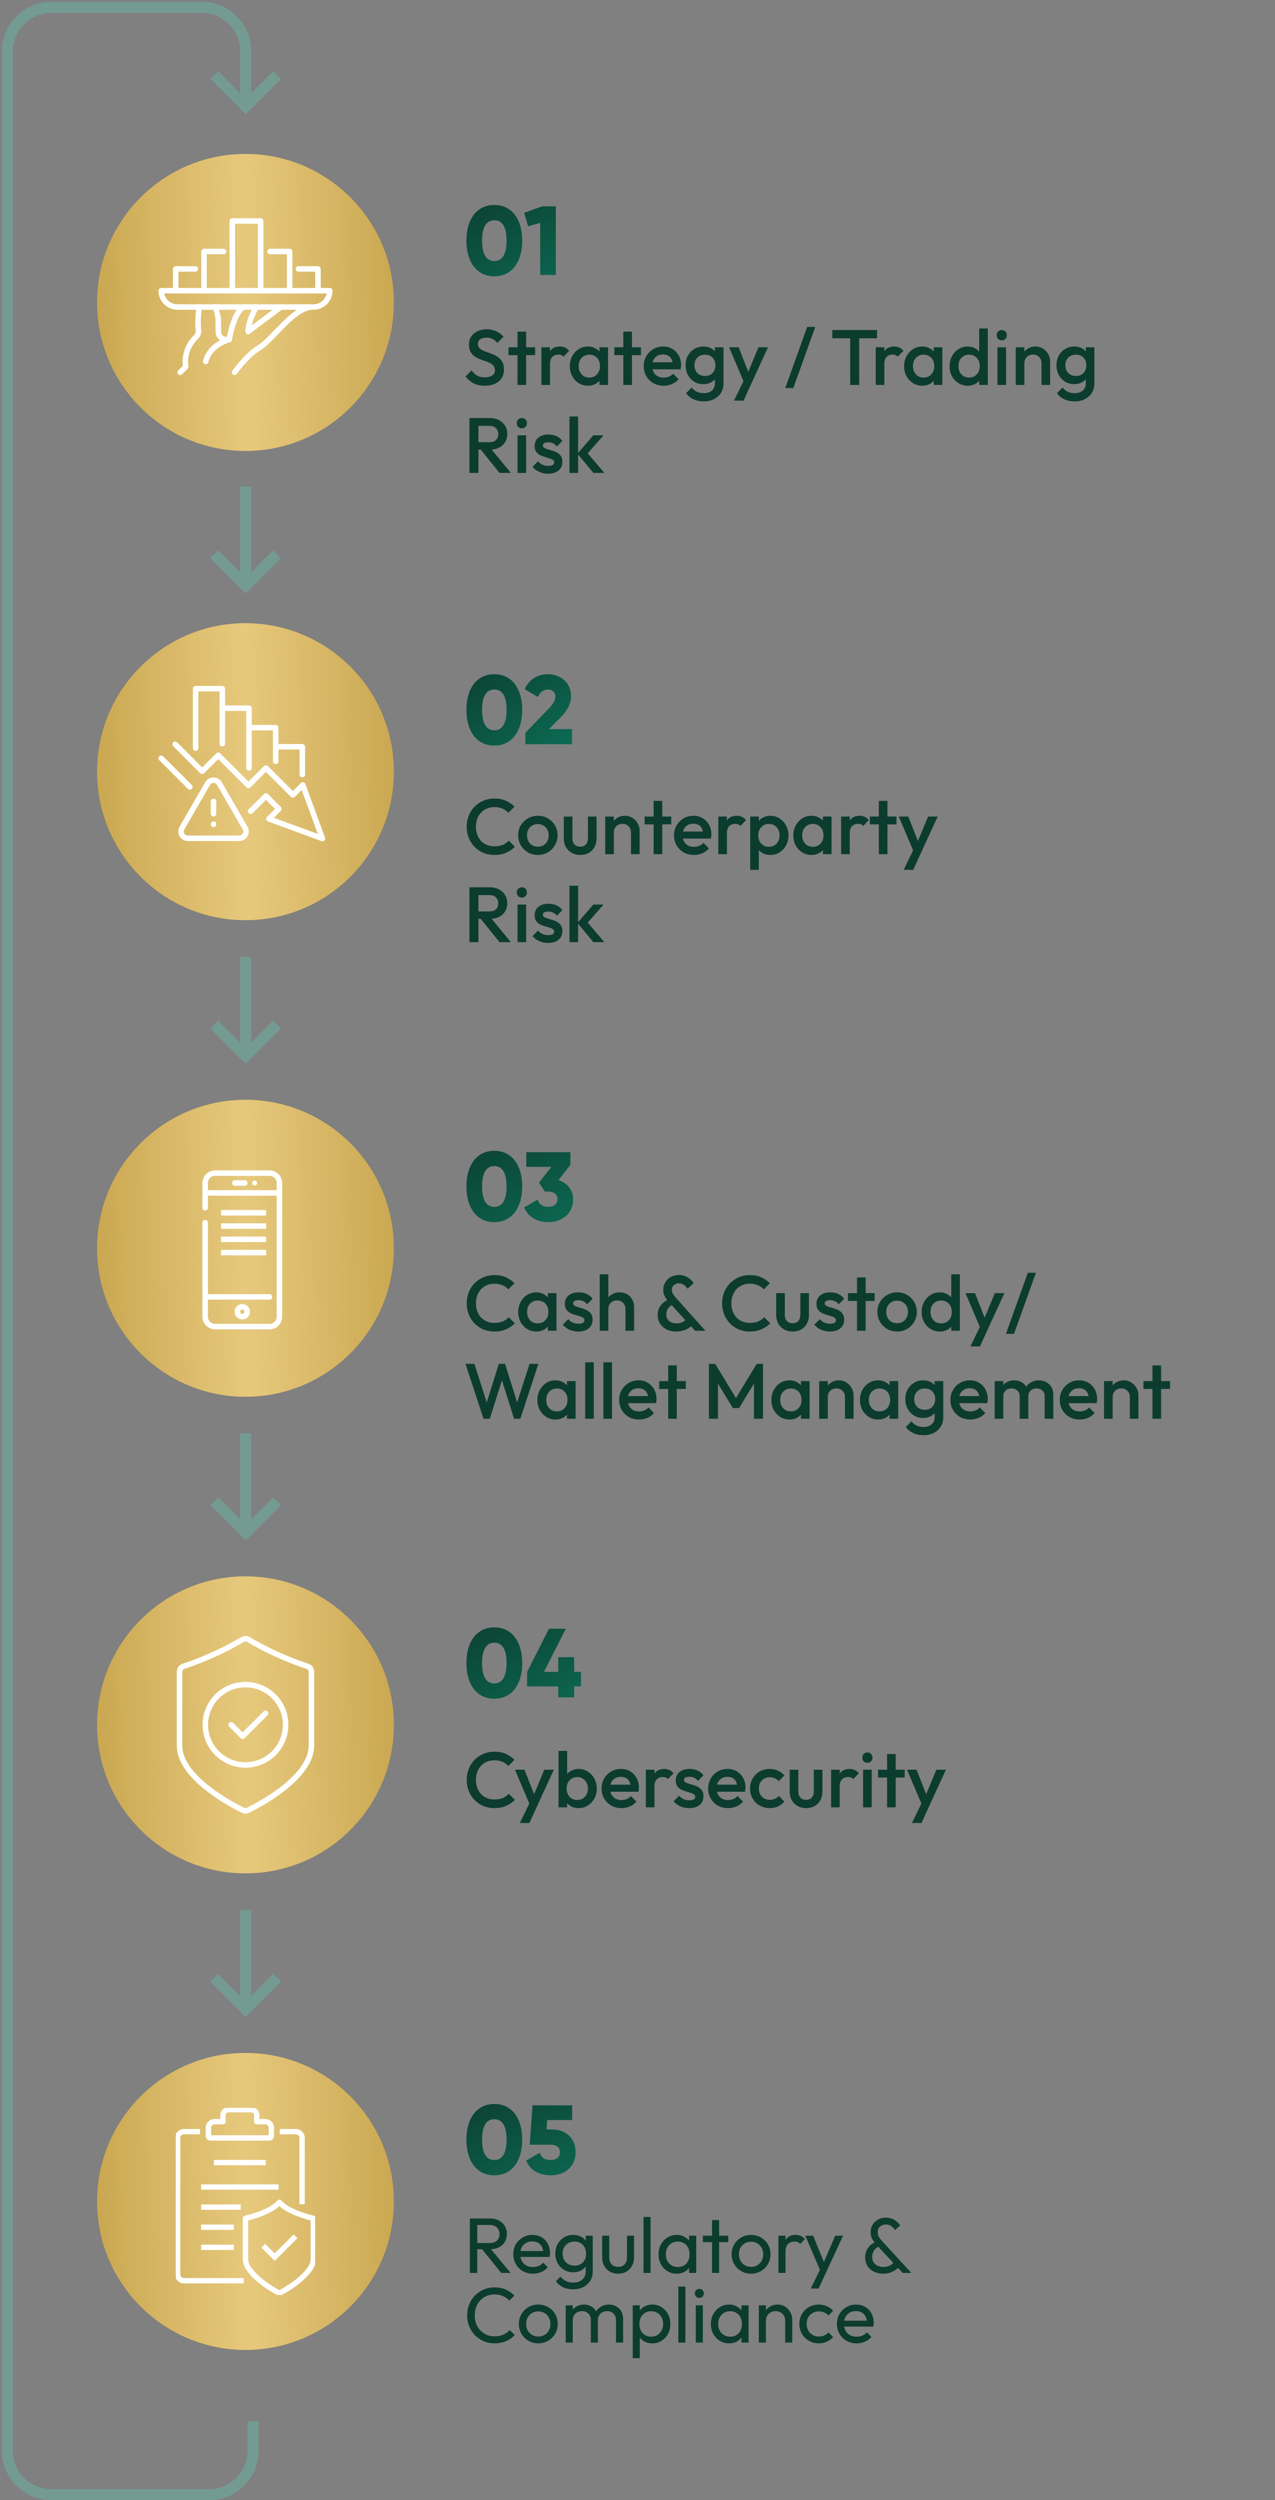 <svg xmlns="http://www.w3.org/2000/svg" width="348" height="682" viewBox="0 0 348 682" fill="none"><rect x="0" y="0" width="348" height="682" fill="#808080" stroke="none"/><path d="M134.921 203.374C130.082 203.374 127.302 199.418 127.302 193.644C127.302 187.869 130.082 183.913 134.921 183.913C139.759 183.913 142.54 187.869 142.54 193.644C142.54 199.418 139.759 203.374 134.921 203.374ZM134.921 199.204C137.166 199.204 138.262 197.252 138.262 193.644C138.262 190.035 137.166 188.083 134.921 188.083C132.675 188.083 131.579 190.035 131.579 193.644C131.579 197.252 132.675 199.204 134.921 199.204ZM143.404 203V199.899L149.687 193.376C150.783 192.253 151.585 191.157 151.585 190.061C151.585 188.885 150.836 188.083 149.58 188.083C148.27 188.083 147.334 188.939 146.826 190.115L143.217 188.003C144.42 185.223 146.933 183.913 149.526 183.913C152.868 183.913 155.862 186.105 155.862 189.874C155.862 192.12 154.659 194.045 152.948 195.755L149.847 198.883H156.129V203H143.404Z" fill="url(#paint0_linear_6920_14638)"></path><path d="M134.926 233.214C133.843 233.214 132.837 233.021 131.911 232.636C130.998 232.237 130.2 231.688 129.515 230.99C128.831 230.277 128.304 229.457 127.933 228.53C127.562 227.589 127.377 226.584 127.377 225.515C127.377 224.446 127.562 223.448 127.933 222.521C128.304 221.58 128.831 220.76 129.515 220.061C130.2 219.363 130.998 218.814 131.911 218.415C132.837 218.015 133.843 217.816 134.926 217.816C136.138 217.816 137.186 218.015 138.07 218.415C138.954 218.814 139.738 219.356 140.422 220.04L138.754 221.708C138.312 221.223 137.77 220.846 137.129 220.575C136.502 220.304 135.767 220.168 134.926 220.168C134.185 220.168 133.508 220.297 132.894 220.553C132.281 220.81 131.747 221.181 131.29 221.665C130.849 222.136 130.506 222.699 130.264 223.355C130.022 224.011 129.9 224.731 129.9 225.515C129.9 226.299 130.022 227.019 130.264 227.675C130.506 228.331 130.849 228.901 131.29 229.386C131.747 229.856 132.281 230.22 132.894 230.476C133.508 230.733 134.185 230.861 134.926 230.861C135.839 230.861 136.609 230.726 137.236 230.455C137.877 230.17 138.419 229.785 138.861 229.3L140.529 230.968C139.845 231.667 139.039 232.216 138.113 232.615C137.186 233.014 136.124 233.214 134.926 233.214ZM146.795 233.214C145.797 233.214 144.891 232.979 144.079 232.508C143.266 232.023 142.617 231.375 142.133 230.562C141.662 229.749 141.427 228.844 141.427 227.846C141.427 226.848 141.662 225.95 142.133 225.151C142.617 224.353 143.266 223.718 144.079 223.248C144.891 222.763 145.797 222.521 146.795 222.521C147.807 222.521 148.72 222.756 149.532 223.227C150.345 223.697 150.986 224.339 151.457 225.151C151.942 225.95 152.184 226.848 152.184 227.846C152.184 228.844 151.942 229.749 151.457 230.562C150.986 231.375 150.345 232.023 149.532 232.508C148.72 232.979 147.807 233.214 146.795 233.214ZM146.795 230.947C147.379 230.947 147.893 230.819 148.335 230.562C148.791 230.291 149.14 229.92 149.383 229.45C149.639 228.979 149.767 228.445 149.767 227.846C149.767 227.247 149.639 226.72 149.383 226.263C149.126 225.807 148.777 225.451 148.335 225.194C147.893 224.923 147.379 224.788 146.795 224.788C146.224 224.788 145.711 224.923 145.255 225.194C144.813 225.451 144.464 225.807 144.207 226.263C143.965 226.72 143.843 227.247 143.843 227.846C143.843 228.445 143.965 228.979 144.207 229.45C144.464 229.92 144.813 230.291 145.255 230.562C145.711 230.819 146.224 230.947 146.795 230.947ZM158.353 233.214C157.484 233.214 156.707 233.021 156.022 232.636C155.352 232.251 154.825 231.724 154.44 231.054C154.069 230.37 153.884 229.585 153.884 228.701V222.735H156.236V228.594C156.236 229.093 156.315 229.521 156.472 229.878C156.643 230.22 156.885 230.484 157.199 230.669C157.527 230.854 157.912 230.947 158.353 230.947C159.038 230.947 159.558 230.747 159.915 230.348C160.285 229.935 160.471 229.35 160.471 228.594V222.735H162.823V228.701C162.823 229.6 162.631 230.391 162.246 231.075C161.875 231.745 161.355 232.273 160.685 232.658C160.014 233.029 159.237 233.214 158.353 233.214ZM172.225 233V227.076C172.225 226.392 172.004 225.829 171.562 225.387C171.134 224.945 170.578 224.724 169.893 224.724C169.437 224.724 169.031 224.823 168.674 225.023C168.318 225.223 168.04 225.501 167.84 225.857C167.641 226.213 167.541 226.62 167.541 227.076L166.621 226.563C166.621 225.779 166.792 225.087 167.135 224.488C167.477 223.875 167.947 223.398 168.546 223.055C169.159 222.699 169.844 222.521 170.599 222.521C171.369 222.521 172.053 222.72 172.652 223.12C173.251 223.505 173.722 224.011 174.064 224.638C174.406 225.251 174.577 225.893 174.577 226.563V233H172.225ZM165.189 233V222.735H167.541V233H165.189ZM178.404 233V218.457H180.756V233H178.404ZM175.944 224.873V222.735H183.215V224.873H175.944ZM189.401 233.214C188.375 233.214 187.448 232.986 186.621 232.53C185.809 232.059 185.16 231.417 184.675 230.605C184.205 229.792 183.969 228.88 183.969 227.867C183.969 226.855 184.205 225.95 184.675 225.151C185.146 224.339 185.78 223.697 186.579 223.227C187.391 222.756 188.289 222.521 189.273 222.521C190.228 222.521 191.07 222.742 191.797 223.184C192.538 223.626 193.116 224.232 193.529 225.002C193.957 225.771 194.171 226.648 194.171 227.632C194.171 227.803 194.156 227.981 194.128 228.167C194.114 228.338 194.085 228.53 194.042 228.744H185.616V226.819H192.823L191.946 227.589C191.918 226.962 191.797 226.434 191.583 226.007C191.369 225.579 191.062 225.251 190.663 225.023C190.278 224.795 189.801 224.681 189.23 224.681C188.632 224.681 188.111 224.809 187.669 225.066C187.227 225.322 186.885 225.686 186.643 226.156C186.4 226.613 186.279 227.162 186.279 227.803C186.279 228.445 186.407 229.008 186.664 229.493C186.921 229.977 187.284 230.355 187.755 230.626C188.225 230.883 188.767 231.011 189.38 231.011C189.908 231.011 190.392 230.918 190.834 230.733C191.291 230.548 191.676 230.277 191.989 229.92L193.486 231.439C192.987 232.023 192.381 232.465 191.668 232.765C190.956 233.064 190.2 233.214 189.401 233.214ZM196.056 233V222.735H198.409V233H196.056ZM198.409 227.29L197.596 226.884C197.596 225.586 197.881 224.538 198.452 223.74C199.036 222.927 199.913 222.521 201.082 222.521C201.595 222.521 202.059 222.613 202.472 222.799C202.886 222.984 203.271 223.284 203.627 223.697L202.087 225.28C201.902 225.08 201.695 224.937 201.467 224.852C201.239 224.766 200.975 224.724 200.676 224.724C200.02 224.724 199.478 224.93 199.05 225.344C198.623 225.757 198.409 226.406 198.409 227.29ZM210.262 233.214C209.478 233.214 208.779 233.05 208.166 232.722C207.553 232.38 207.068 231.916 206.712 231.332C206.369 230.747 206.198 230.084 206.198 229.343V226.392C206.198 225.65 206.377 224.987 206.733 224.403C207.089 223.818 207.574 223.362 208.187 223.034C208.8 222.692 209.492 222.521 210.262 222.521C211.188 222.521 212.022 222.763 212.764 223.248C213.519 223.718 214.111 224.36 214.539 225.173C214.981 225.971 215.202 226.876 215.202 227.889C215.202 228.887 214.981 229.792 214.539 230.605C214.111 231.403 213.519 232.038 212.764 232.508C212.022 232.979 211.188 233.214 210.262 233.214ZM204.765 237.277V222.735H207.118V225.493L206.712 227.996L207.118 230.476V237.277H204.765ZM209.877 230.99C210.447 230.99 210.946 230.861 211.374 230.605C211.816 230.334 212.158 229.963 212.4 229.493C212.657 229.022 212.785 228.48 212.785 227.867C212.785 227.254 212.657 226.712 212.4 226.242C212.158 225.771 211.816 225.408 211.374 225.151C210.946 224.88 210.447 224.745 209.877 224.745C209.306 224.745 208.8 224.88 208.358 225.151C207.916 225.408 207.574 225.771 207.332 226.242C207.089 226.712 206.968 227.254 206.968 227.867C206.968 228.48 207.089 229.022 207.332 229.493C207.574 229.963 207.916 230.334 208.358 230.605C208.8 230.861 209.306 230.99 209.877 230.99ZM221.47 233.214C220.543 233.214 219.702 232.979 218.946 232.508C218.205 232.038 217.613 231.403 217.171 230.605C216.743 229.792 216.529 228.887 216.529 227.889C216.529 226.876 216.743 225.971 217.171 225.173C217.613 224.36 218.205 223.718 218.946 223.248C219.702 222.763 220.543 222.521 221.47 222.521C222.254 222.521 222.945 222.692 223.544 223.034C224.157 223.362 224.642 223.818 224.998 224.403C225.355 224.987 225.533 225.65 225.533 226.392V229.343C225.533 230.084 225.355 230.747 224.998 231.332C224.656 231.916 224.179 232.38 223.566 232.722C222.952 233.05 222.254 233.214 221.47 233.214ZM221.855 230.99C222.724 230.99 223.423 230.697 223.95 230.113C224.492 229.528 224.763 228.78 224.763 227.867C224.763 227.254 224.642 226.712 224.4 226.242C224.157 225.771 223.815 225.408 223.373 225.151C222.945 224.88 222.439 224.745 221.855 224.745C221.284 224.745 220.778 224.88 220.336 225.151C219.908 225.408 219.566 225.771 219.31 226.242C219.067 226.712 218.946 227.254 218.946 227.867C218.946 228.48 219.067 229.022 219.31 229.493C219.566 229.963 219.908 230.334 220.336 230.605C220.778 230.861 221.284 230.99 221.855 230.99ZM224.613 233V230.241L225.02 227.739L224.613 225.258V222.735H226.966V233H224.613ZM229.577 233V222.735H231.929V233H229.577ZM231.929 227.29L231.116 226.884C231.116 225.586 231.402 224.538 231.972 223.74C232.556 222.927 233.433 222.521 234.602 222.521C235.116 222.521 235.579 222.613 235.993 222.799C236.406 222.984 236.791 223.284 237.147 223.697L235.608 225.28C235.422 225.08 235.216 224.937 234.987 224.852C234.759 224.766 234.496 224.724 234.196 224.724C233.54 224.724 232.998 224.93 232.571 225.344C232.143 225.757 231.929 226.406 231.929 227.29ZM239.868 233V218.457H242.22V233H239.868ZM237.408 224.873V222.735H244.68V224.873H237.408ZM249.704 233.107L245.32 222.735H247.907L250.902 230.348H250.153L253.318 222.735H255.927L251.158 233.107H249.704ZM246.646 237.277L249.832 230.712L251.158 233.107L249.255 237.277H246.646ZM129.815 250.648V248.617H133.6C134.356 248.617 134.94 248.424 135.354 248.039C135.782 247.64 135.995 247.091 135.995 246.392C135.995 245.765 135.789 245.238 135.375 244.81C134.962 244.382 134.377 244.168 133.622 244.168H129.815V242.03H133.729C134.67 242.03 135.496 242.222 136.209 242.607C136.922 242.978 137.471 243.491 137.856 244.147C138.255 244.789 138.455 245.523 138.455 246.35C138.455 247.219 138.255 247.975 137.856 248.617C137.471 249.258 136.922 249.757 136.209 250.114C135.496 250.47 134.67 250.648 133.729 250.648H129.815ZM128.125 257V242.03H130.585V257H128.125ZM136.338 257L131.098 250.499L133.386 249.665L139.439 257H136.338ZM141.255 257V246.735H143.607V257H141.255ZM142.431 244.853C142.032 244.853 141.697 244.717 141.426 244.446C141.169 244.175 141.041 243.84 141.041 243.441C141.041 243.042 141.169 242.707 141.426 242.436C141.697 242.165 142.032 242.03 142.431 242.03C142.845 242.03 143.18 242.165 143.436 242.436C143.693 242.707 143.821 243.042 143.821 243.441C143.821 243.84 143.693 244.175 143.436 244.446C143.18 244.717 142.845 244.853 142.431 244.853ZM149.604 257.214C149.033 257.214 148.484 257.143 147.957 257C147.429 256.843 146.945 256.629 146.503 256.358C146.061 256.073 145.676 255.731 145.348 255.332L146.845 253.835C147.201 254.248 147.608 254.562 148.064 254.776C148.534 254.975 149.062 255.075 149.646 255.075C150.174 255.075 150.573 254.997 150.844 254.84C151.115 254.683 151.25 254.455 151.25 254.156C151.25 253.842 151.122 253.6 150.865 253.429C150.609 253.257 150.274 253.115 149.86 253.001C149.461 252.872 149.033 252.744 148.577 252.616C148.135 252.488 147.707 252.316 147.294 252.103C146.895 251.874 146.567 251.568 146.31 251.183C146.053 250.798 145.925 250.299 145.925 249.686C145.925 249.03 146.075 248.467 146.374 247.996C146.688 247.526 147.123 247.162 147.679 246.906C148.249 246.649 148.926 246.521 149.71 246.521C150.537 246.521 151.265 246.67 151.892 246.97C152.533 247.255 153.068 247.69 153.496 248.274L151.999 249.771C151.699 249.401 151.357 249.123 150.972 248.937C150.587 248.752 150.145 248.659 149.646 248.659C149.176 248.659 148.812 248.731 148.556 248.873C148.299 249.016 148.171 249.223 148.171 249.493C148.171 249.779 148.299 250 148.556 250.156C148.812 250.313 149.14 250.449 149.539 250.563C149.953 250.677 150.381 250.805 150.823 250.948C151.279 251.076 151.707 251.261 152.106 251.504C152.519 251.732 152.854 252.046 153.111 252.445C153.368 252.83 153.496 253.336 153.496 253.963C153.496 254.961 153.147 255.752 152.448 256.337C151.749 256.922 150.801 257.214 149.604 257.214ZM161.958 257L157.617 251.76L161.937 246.735H164.738L159.777 252.381L159.884 251.033L164.952 257H161.958ZM155.435 257V241.602H157.788V257H155.435Z" fill="#0C3C2E"></path><path d="M66.998 251C89.369 251 107.5 232.866 107.5 210.498C107.5 188.134 89.369 170 66.998 170C44.634 170 26.5 188.131 26.5 210.498C26.5 232.866 44.634 251 66.998 251Z" fill="url(#paint1_linear_6920_14638)"></path><path d="M66.998 251C89.369 251 107.5 232.866 107.5 210.498C107.5 188.134 89.369 170 66.998 170C44.634 170 26.5 188.131 26.5 210.498C26.5 232.866 44.634 251 66.998 251Z" fill="url(#paint2_linear_6920_14638)"></path><path d="M53.395 204.071L53.395 187.857L60.676 187.857L60.676 202.873" stroke="white" stroke-width="1.5" stroke-linecap="round" stroke-linejoin="round"></path><path d="M60.68 193.181L67.96 193.181L67.96 209.467" stroke="white" stroke-width="1.5" stroke-linecap="round" stroke-linejoin="round"></path><path d="M67.961 198.496L75.242 198.496L75.242 207.668" stroke="white" stroke-width="1.5" stroke-linecap="round" stroke-linejoin="round"></path><path d="M75.238 203.698L82.519 203.698L82.519 211.265" stroke="white" stroke-width="1.5" stroke-linecap="round" stroke-linejoin="round"></path><path d="M68.43 221.269L72.578 217.122L76.115 220.66L73.401 223.373L88 228.73L82.643 214.132L79.93 216.845L72.578 209.492L67.812 214.257L59.567 206.012L55.186 210.393L47.812 203.02" stroke="white" stroke-width="1.5" stroke-linecap="round" stroke-linejoin="round"></path><path d="M44 206.834L51.823 214.657" stroke="white" stroke-width="1.5" stroke-linecap="round" stroke-linejoin="round"></path><path d="M66.893 225.871L59.893 213.746C59.177 212.505 57.386 212.505 56.67 213.746L49.67 225.871C48.954 227.112 49.849 228.662 51.282 228.662L65.281 228.662C66.713 228.662 67.609 227.112 66.893 225.871Z" stroke="white" stroke-width="1.5" stroke-linecap="round" stroke-linejoin="round"></path><path d="M58.285 218.599L58.285 221.964" stroke="white" stroke-width="1.5" stroke-linecap="round" stroke-linejoin="round"></path><path d="M58.285 224.78L58.285 224.868" stroke="white" stroke-width="1.5" stroke-linecap="round" stroke-linejoin="round"></path><path d="M66.998 381C89.369 381 107.5 362.866 107.5 340.498C107.5 318.134 89.369 300 66.998 300C44.634 300 26.5 318.131 26.5 340.498C26.5 362.866 44.634 381 66.998 381Z" fill="url(#paint3_linear_6920_14638)"></path><path d="M66.998 381C89.369 381 107.5 362.866 107.5 340.498C107.5 318.134 89.369 300 66.998 300C44.634 300 26.5 318.131 26.5 340.498C26.5 362.866 44.634 381 66.998 381Z" fill="url(#paint4_linear_6920_14638)"></path><path d="M56 329.454V322.701C56 321.215 57.215 320 58.701 320H73.557C75.043 320 76.258 321.215 76.258 322.701V359.166C76.258 360.651 75.043 361.867 73.557 361.867H58.701C57.215 361.867 56 360.651 56 359.166V333.505" stroke="white" stroke-width="1.5" stroke-linecap="round" stroke-linejoin="round"></path><path d="M64.102 322.701H66.803" stroke="white" stroke-width="1.5" stroke-linecap="round" stroke-linejoin="round"></path><path d="M69.503 323.376C69.876 323.376 70.179 323.074 70.179 322.701C70.179 322.328 69.876 322.026 69.503 322.026C69.13 322.026 68.828 322.328 68.828 322.701C68.828 323.074 69.13 323.376 69.503 323.376Z" fill="white"></path><path d="M56 353.764H73.557" stroke="white" stroke-width="1.5" stroke-linecap="round" stroke-linejoin="round"></path><path d="M66.128 359.165C66.874 359.165 67.478 358.561 67.478 357.815C67.478 357.069 66.874 356.464 66.128 356.464C65.382 356.464 64.777 357.069 64.777 357.815C64.777 358.561 65.382 359.165 66.128 359.165Z" stroke="white" stroke-width="1.5" stroke-linecap="round" stroke-linejoin="round"></path><path d="M76.258 325.402H56" stroke="white" stroke-width="1.5" stroke-linecap="round" stroke-linejoin="round"></path><line x1="60.34" y1="330.826" x2="72.639" y2="330.826" stroke="white" stroke-width="1.5"></line><line x1="60.34" y1="334.443" x2="72.639" y2="334.443" stroke="white" stroke-width="1.5"></line><line x1="60.34" y1="338.061" x2="72.639" y2="338.061" stroke="white" stroke-width="1.5"></line><line x1="60.34" y1="341.679" x2="72.639" y2="341.679" stroke="white" stroke-width="1.5"></line><path d="M134.921 333.374C130.082 333.374 127.302 329.418 127.302 323.644C127.302 317.869 130.082 313.913 134.921 313.913C139.759 313.913 142.54 317.869 142.54 323.644C142.54 329.418 139.759 333.374 134.921 333.374ZM134.921 329.204C137.166 329.204 138.262 327.252 138.262 323.644C138.262 320.035 137.166 318.083 134.921 318.083C132.675 318.083 131.579 320.035 131.579 323.644C131.579 327.252 132.675 329.204 134.921 329.204ZM152.447 321.879C154.746 322.681 156.43 324.526 156.43 327.119C156.43 331.236 153.222 333.374 149.613 333.374C146.78 333.374 144.213 332.118 143.064 329.364L146.753 327.226C147.181 328.455 147.983 329.204 149.613 329.204C151.378 329.204 152.153 328.268 152.153 327.119C152.153 325.969 151.378 325.034 149.613 325.034H148.731L147.1 322.601L150.496 318.297H143.652V314.287H155.682V317.762L152.447 321.879Z" fill="url(#paint5_linear_6920_14638)"></path><path d="M134.926 363.214C133.843 363.214 132.837 363.021 131.911 362.636C130.998 362.237 130.2 361.688 129.515 360.99C128.831 360.277 128.304 359.457 127.933 358.53C127.562 357.589 127.377 356.584 127.377 355.515C127.377 354.446 127.562 353.448 127.933 352.521C128.304 351.58 128.831 350.76 129.515 350.061C130.2 349.363 130.998 348.814 131.911 348.415C132.837 348.015 133.843 347.816 134.926 347.816C136.138 347.816 137.186 348.015 138.07 348.415C138.954 348.814 139.738 349.356 140.422 350.04L138.754 351.708C138.312 351.223 137.77 350.846 137.129 350.575C136.502 350.304 135.767 350.168 134.926 350.168C134.185 350.168 133.508 350.297 132.894 350.553C132.281 350.81 131.747 351.181 131.29 351.665C130.849 352.136 130.506 352.699 130.264 353.355C130.022 354.011 129.9 354.731 129.9 355.515C129.9 356.299 130.022 357.019 130.264 357.675C130.506 358.331 130.849 358.901 131.29 359.386C131.747 359.856 132.281 360.22 132.894 360.476C133.508 360.733 134.185 360.861 134.926 360.861C135.839 360.861 136.609 360.726 137.236 360.455C137.877 360.17 138.419 359.785 138.861 359.3L140.529 360.968C139.845 361.667 139.039 362.216 138.113 362.615C137.186 363.014 136.124 363.214 134.926 363.214ZM146.388 363.214C145.462 363.214 144.621 362.979 143.865 362.508C143.123 362.038 142.532 361.403 142.09 360.605C141.662 359.792 141.448 358.887 141.448 357.889C141.448 356.876 141.662 355.971 142.09 355.173C142.532 354.36 143.123 353.718 143.865 353.248C144.621 352.763 145.462 352.521 146.388 352.521C147.173 352.521 147.864 352.692 148.463 353.034C149.076 353.362 149.561 353.818 149.917 354.403C150.274 354.987 150.452 355.65 150.452 356.392V359.343C150.452 360.084 150.274 360.747 149.917 361.332C149.575 361.916 149.097 362.38 148.484 362.722C147.871 363.05 147.173 363.214 146.388 363.214ZM146.773 360.99C147.643 360.99 148.342 360.697 148.869 360.113C149.411 359.528 149.682 358.78 149.682 357.867C149.682 357.254 149.561 356.712 149.318 356.242C149.076 355.771 148.734 355.408 148.292 355.151C147.864 354.88 147.358 354.745 146.773 354.745C146.203 354.745 145.697 354.88 145.255 355.151C144.827 355.408 144.485 355.771 144.228 356.242C143.986 356.712 143.865 357.254 143.865 357.867C143.865 358.48 143.986 359.022 144.228 359.493C144.485 359.963 144.827 360.334 145.255 360.605C145.697 360.861 146.203 360.99 146.773 360.99ZM149.532 363V360.241L149.939 357.739L149.532 355.258V352.735H151.885V363H149.532ZM157.853 363.214C157.283 363.214 156.734 363.143 156.206 363C155.679 362.843 155.194 362.629 154.752 362.358C154.31 362.073 153.925 361.731 153.597 361.332L155.094 359.835C155.451 360.248 155.857 360.562 156.313 360.776C156.784 360.975 157.311 361.075 157.896 361.075C158.423 361.075 158.823 360.997 159.093 360.84C159.364 360.683 159.5 360.455 159.5 360.156C159.5 359.842 159.372 359.6 159.115 359.429C158.858 359.257 158.523 359.115 158.11 359.001C157.711 358.872 157.283 358.744 156.827 358.616C156.385 358.488 155.957 358.316 155.543 358.103C155.144 357.874 154.816 357.568 154.56 357.183C154.303 356.798 154.175 356.299 154.175 355.686C154.175 355.03 154.324 354.467 154.624 353.996C154.937 353.526 155.372 353.162 155.928 352.906C156.499 352.649 157.176 352.521 157.96 352.521C158.787 352.521 159.514 352.67 160.141 352.97C160.783 353.255 161.318 353.69 161.745 354.274L160.248 355.771C159.949 355.401 159.607 355.123 159.222 354.937C158.837 354.752 158.395 354.659 157.896 354.659C157.425 354.659 157.062 354.731 156.805 354.873C156.549 355.016 156.42 355.223 156.42 355.493C156.42 355.779 156.549 356 156.805 356.156C157.062 356.313 157.39 356.449 157.789 356.563C158.202 356.677 158.63 356.805 159.072 356.948C159.528 357.076 159.956 357.261 160.355 357.504C160.769 357.732 161.104 358.046 161.36 358.445C161.617 358.83 161.745 359.336 161.745 359.963C161.745 360.961 161.396 361.752 160.697 362.337C159.999 362.922 159.051 363.214 157.853 363.214ZM170.721 363V357.076C170.721 356.392 170.5 355.829 170.058 355.387C169.63 354.945 169.074 354.724 168.39 354.724C167.934 354.724 167.527 354.823 167.171 355.023C166.814 355.223 166.536 355.501 166.337 355.857C166.137 356.213 166.037 356.62 166.037 357.076L165.118 356.563C165.118 355.779 165.289 355.087 165.631 354.488C165.973 353.875 166.444 353.398 167.042 353.055C167.656 352.699 168.34 352.521 169.096 352.521C169.865 352.521 170.55 352.692 171.149 353.034C171.747 353.376 172.218 353.854 172.56 354.467C172.902 355.066 173.073 355.764 173.073 356.563V363H170.721ZM163.685 363V347.602H166.037V363H163.685ZM189.711 363L182.611 355.237C182.084 354.652 181.684 354.096 181.413 353.569C181.157 353.041 181.028 352.457 181.028 351.815C181.028 351.059 181.214 350.382 181.585 349.783C181.955 349.17 182.461 348.686 183.103 348.329C183.745 347.973 184.479 347.794 185.306 347.794C185.933 347.794 186.503 347.901 187.017 348.115C187.53 348.315 187.979 348.586 188.364 348.928C188.763 349.256 189.091 349.619 189.348 350.019L187.658 351.516C187.345 351.088 187.002 350.739 186.632 350.468C186.275 350.197 185.833 350.061 185.306 350.061C184.764 350.061 184.308 350.225 183.937 350.553C183.566 350.867 183.381 351.266 183.381 351.751C183.381 352.236 183.481 352.635 183.68 352.949C183.88 353.262 184.158 353.626 184.514 354.039L192.534 363H189.711ZM184.6 363.214C183.573 363.214 182.675 363.021 181.905 362.636C181.15 362.237 180.558 361.695 180.13 361.011C179.717 360.312 179.51 359.521 179.51 358.637C179.51 357.739 179.752 356.933 180.237 356.221C180.736 355.508 181.463 354.93 182.419 354.488L183.509 355.921C182.982 356.206 182.575 356.563 182.29 356.99C182.005 357.404 181.863 357.931 181.863 358.573C181.863 359.086 181.977 359.521 182.205 359.878C182.447 360.234 182.782 360.512 183.21 360.712C183.638 360.897 184.129 360.99 184.686 360.99C185.413 360.99 186.011 360.84 186.482 360.541C186.967 360.241 187.33 359.885 187.573 359.471L189.112 361.268C188.813 361.638 188.428 361.973 187.958 362.273C187.487 362.558 186.967 362.786 186.396 362.957C185.826 363.128 185.227 363.214 184.6 363.214ZM204.64 363.214C203.556 363.214 202.551 363.021 201.625 362.636C200.712 362.237 199.914 361.688 199.229 360.99C198.545 360.277 198.017 359.457 197.647 358.53C197.276 357.589 197.091 356.584 197.091 355.515C197.091 354.446 197.276 353.448 197.647 352.521C198.017 351.58 198.545 350.76 199.229 350.061C199.914 349.363 200.712 348.814 201.625 348.415C202.551 348.015 203.556 347.816 204.64 347.816C205.852 347.816 206.9 348.015 207.784 348.415C208.668 348.814 209.452 349.356 210.136 350.04L208.468 351.708C208.026 351.223 207.484 350.846 206.843 350.575C206.215 350.304 205.481 350.168 204.64 350.168C203.899 350.168 203.221 350.297 202.608 350.553C201.995 350.81 201.461 351.181 201.004 351.665C200.562 352.136 200.22 352.699 199.978 353.355C199.735 354.011 199.614 354.731 199.614 355.515C199.614 356.299 199.735 357.019 199.978 357.675C200.22 358.331 200.562 358.901 201.004 359.386C201.461 359.856 201.995 360.22 202.608 360.476C203.221 360.733 203.899 360.861 204.64 360.861C205.552 360.861 206.322 360.726 206.95 360.455C207.591 360.17 208.133 359.785 208.575 359.3L210.243 360.968C209.559 361.667 208.753 362.216 207.826 362.615C206.9 363.014 205.838 363.214 204.64 363.214ZM216.33 363.214C215.46 363.214 214.683 363.021 213.999 362.636C213.329 362.251 212.801 361.724 212.416 361.054C212.046 360.37 211.86 359.585 211.86 358.701V352.735H214.213V358.594C214.213 359.093 214.291 359.521 214.448 359.878C214.619 360.22 214.861 360.484 215.175 360.669C215.503 360.854 215.888 360.947 216.33 360.947C217.014 360.947 217.535 360.747 217.891 360.348C218.262 359.935 218.447 359.35 218.447 358.594V352.735H220.8V358.701C220.8 359.6 220.607 360.391 220.222 361.075C219.852 361.745 219.331 362.273 218.661 362.658C217.991 363.029 217.214 363.214 216.33 363.214ZM226.523 363.214C225.952 363.214 225.403 363.143 224.876 363C224.348 362.843 223.864 362.629 223.422 362.358C222.98 362.073 222.595 361.731 222.267 361.332L223.764 359.835C224.12 360.248 224.527 360.562 224.983 360.776C225.453 360.975 225.981 361.075 226.565 361.075C227.093 361.075 227.492 360.997 227.763 360.84C228.034 360.683 228.169 360.455 228.169 360.156C228.169 359.842 228.041 359.6 227.784 359.429C227.528 359.257 227.193 359.115 226.779 359.001C226.38 358.872 225.952 358.744 225.496 358.616C225.054 358.488 224.626 358.316 224.213 358.103C223.814 357.874 223.486 357.568 223.229 357.183C222.973 356.798 222.844 356.299 222.844 355.686C222.844 355.03 222.994 354.467 223.293 353.996C223.607 353.526 224.042 353.162 224.598 352.906C225.168 352.649 225.845 352.521 226.63 352.521C227.457 352.521 228.184 352.67 228.811 352.97C229.453 353.255 229.987 353.69 230.415 354.274L228.918 355.771C228.618 355.401 228.276 355.123 227.891 354.937C227.506 354.752 227.064 354.659 226.565 354.659C226.095 354.659 225.731 354.731 225.475 354.873C225.218 355.016 225.09 355.223 225.09 355.493C225.09 355.779 225.218 356 225.475 356.156C225.731 356.313 226.059 356.449 226.458 356.563C226.872 356.677 227.3 356.805 227.742 356.948C228.198 357.076 228.626 357.261 229.025 357.504C229.438 357.732 229.773 358.046 230.03 358.445C230.287 358.83 230.415 359.336 230.415 359.963C230.415 360.961 230.066 361.752 229.367 362.337C228.668 362.922 227.72 363.214 226.523 363.214ZM233.916 363V348.457H236.268V363H233.916ZM231.456 354.873V352.735H238.727V354.873H231.456ZM244.849 363.214C243.851 363.214 242.946 362.979 242.133 362.508C241.321 362.023 240.672 361.375 240.187 360.562C239.717 359.749 239.481 358.844 239.481 357.846C239.481 356.848 239.717 355.95 240.187 355.151C240.672 354.353 241.321 353.718 242.133 353.248C242.946 352.763 243.851 352.521 244.849 352.521C245.862 352.521 246.774 352.756 247.587 353.227C248.4 353.697 249.041 354.339 249.512 355.151C249.996 355.95 250.239 356.848 250.239 357.846C250.239 358.844 249.996 359.749 249.512 360.562C249.041 361.375 248.4 362.023 247.587 362.508C246.774 362.979 245.862 363.214 244.849 363.214ZM244.849 360.947C245.434 360.947 245.947 360.819 246.389 360.562C246.845 360.291 247.195 359.92 247.437 359.45C247.694 358.979 247.822 358.445 247.822 357.846C247.822 357.247 247.694 356.72 247.437 356.263C247.181 355.807 246.831 355.451 246.389 355.194C245.947 354.923 245.434 354.788 244.849 354.788C244.279 354.788 243.766 354.923 243.31 355.194C242.868 355.451 242.518 355.807 242.262 356.263C242.019 356.72 241.898 357.247 241.898 357.846C241.898 358.445 242.019 358.979 242.262 359.45C242.518 359.92 242.868 360.291 243.31 360.562C243.766 360.819 244.279 360.947 244.849 360.947ZM256.494 363.214C255.567 363.214 254.726 362.979 253.97 362.508C253.229 362.038 252.637 361.403 252.195 360.605C251.767 359.792 251.553 358.887 251.553 357.889C251.553 356.876 251.767 355.971 252.195 355.173C252.637 354.36 253.229 353.718 253.97 353.248C254.726 352.763 255.567 352.521 256.494 352.521C257.278 352.521 257.969 352.692 258.568 353.034C259.181 353.362 259.666 353.818 260.022 354.403C260.379 354.987 260.557 355.65 260.557 356.392V359.343C260.557 360.084 260.379 360.747 260.022 361.332C259.68 361.916 259.203 362.38 258.59 362.722C257.976 363.05 257.278 363.214 256.494 363.214ZM256.879 360.99C257.463 360.99 257.969 360.861 258.397 360.605C258.839 360.334 259.181 359.963 259.424 359.493C259.666 359.022 259.787 358.48 259.787 357.867C259.787 357.254 259.666 356.712 259.424 356.242C259.181 355.771 258.839 355.408 258.397 355.151C257.969 354.88 257.463 354.745 256.879 354.745C256.308 354.745 255.802 354.88 255.36 355.151C254.932 355.408 254.59 355.771 254.334 356.242C254.091 356.712 253.97 357.254 253.97 357.867C253.97 358.48 254.091 359.022 254.334 359.493C254.59 359.963 254.932 360.334 255.36 360.605C255.802 360.861 256.308 360.99 256.879 360.99ZM261.99 363H259.637V360.241L260.044 357.739L259.637 355.258V347.602H261.99V363ZM267.916 363.107L263.531 352.735H266.119L269.113 360.348H268.365L271.53 352.735H274.139L269.37 363.107H267.916ZM264.857 367.277L268.044 360.712L269.37 363.107L267.466 367.277H264.857ZM274.558 363.855L280.546 347.174H282.748L276.76 363.855H274.558ZM131.975 387L127.056 372.03H129.473L133.172 383.557H132.531L136.145 372.03H137.856L141.47 383.557H140.829L144.529 372.03H146.945L142.026 387H140.315L136.68 375.494H137.321L133.686 387H131.975ZM151.61 387.214C150.683 387.214 149.842 386.979 149.086 386.508C148.345 386.038 147.753 385.403 147.311 384.605C146.883 383.792 146.669 382.887 146.669 381.889C146.669 380.876 146.883 379.971 147.311 379.173C147.753 378.36 148.345 377.718 149.086 377.248C149.842 376.763 150.683 376.521 151.61 376.521C152.394 376.521 153.085 376.692 153.684 377.034C154.297 377.362 154.782 377.818 155.138 378.403C155.495 378.987 155.673 379.65 155.673 380.392V383.343C155.673 384.084 155.495 384.747 155.138 385.332C154.796 385.916 154.319 386.38 153.706 386.722C153.092 387.05 152.394 387.214 151.61 387.214ZM151.995 384.99C152.864 384.99 153.563 384.697 154.09 384.113C154.632 383.528 154.903 382.78 154.903 381.867C154.903 381.254 154.782 380.712 154.54 380.242C154.297 379.771 153.955 379.408 153.513 379.151C153.085 378.88 152.579 378.745 151.995 378.745C151.424 378.745 150.918 378.88 150.476 379.151C150.048 379.408 149.706 379.771 149.45 380.242C149.207 380.712 149.086 381.254 149.086 381.867C149.086 382.48 149.207 383.022 149.45 383.493C149.706 383.963 150.048 384.334 150.476 384.605C150.918 384.861 151.424 384.99 151.995 384.99ZM154.753 387V384.241L155.16 381.739L154.753 379.258V376.735H157.106V387H154.753ZM159.717 387V371.602H162.069V387H159.717ZM164.687 387V371.602H167.04V387H164.687ZM174.427 387.214C173.4 387.214 172.474 386.986 171.647 386.53C170.834 386.059 170.185 385.417 169.701 384.605C169.23 383.792 168.995 382.88 168.995 381.867C168.995 380.855 169.23 379.95 169.701 379.151C170.171 378.339 170.806 377.697 171.604 377.227C172.417 376.756 173.315 376.521 174.299 376.521C175.254 376.521 176.095 376.742 176.822 377.184C177.564 377.626 178.141 378.232 178.555 379.002C178.982 379.771 179.196 380.648 179.196 381.632C179.196 381.803 179.182 381.981 179.153 382.167C179.139 382.338 179.111 382.53 179.068 382.744H170.642V380.819H177.849L176.972 381.589C176.943 380.962 176.822 380.434 176.608 380.007C176.395 379.579 176.088 379.251 175.689 379.023C175.304 378.795 174.826 378.681 174.256 378.681C173.657 378.681 173.137 378.809 172.695 379.066C172.253 379.322 171.911 379.686 171.668 380.156C171.426 380.613 171.305 381.162 171.305 381.803C171.305 382.445 171.433 383.008 171.69 383.493C171.946 383.977 172.31 384.355 172.78 384.626C173.251 384.883 173.793 385.011 174.406 385.011C174.933 385.011 175.418 384.918 175.86 384.733C176.316 384.548 176.701 384.277 177.015 383.92L178.512 385.439C178.013 386.023 177.407 386.465 176.694 386.765C175.981 387.064 175.225 387.214 174.427 387.214ZM182.372 387V372.457H184.724V387H182.372ZM179.912 378.873V376.735H187.184V378.873H179.912ZM193.495 387V372.03H195.206L201.429 382.274H200.317L206.541 372.03H208.252V387H205.792V376.35L206.348 376.499L201.729 384.091H200.018L195.398 376.499L195.955 376.35V387H193.495ZM215.476 387.214C214.549 387.214 213.708 386.979 212.952 386.508C212.211 386.038 211.619 385.403 211.177 384.605C210.749 383.792 210.536 382.887 210.536 381.889C210.536 380.876 210.749 379.971 211.177 379.173C211.619 378.36 212.211 377.718 212.952 377.248C213.708 376.763 214.549 376.521 215.476 376.521C216.26 376.521 216.951 376.692 217.55 377.034C218.163 377.362 218.648 377.818 219.004 378.403C219.361 378.987 219.539 379.65 219.539 380.392V383.343C219.539 384.084 219.361 384.747 219.004 385.332C218.662 385.916 218.185 386.38 217.572 386.722C216.958 387.05 216.26 387.214 215.476 387.214ZM215.861 384.99C216.73 384.99 217.429 384.697 217.957 384.113C218.498 383.528 218.769 382.78 218.769 381.867C218.769 381.254 218.648 380.712 218.406 380.242C218.163 379.771 217.821 379.408 217.379 379.151C216.951 378.88 216.445 378.745 215.861 378.745C215.29 378.745 214.784 378.88 214.342 379.151C213.915 379.408 213.572 379.771 213.316 380.242C213.073 380.712 212.952 381.254 212.952 381.867C212.952 382.48 213.073 383.022 213.316 383.493C213.572 383.963 213.915 384.334 214.342 384.605C214.784 384.861 215.29 384.99 215.861 384.99ZM218.619 387V384.241L219.026 381.739L218.619 379.258V376.735H220.972V387H218.619ZM230.619 387V381.076C230.619 380.392 230.398 379.829 229.956 379.387C229.528 378.945 228.972 378.724 228.288 378.724C227.831 378.724 227.425 378.823 227.069 379.023C226.712 379.223 226.434 379.501 226.235 379.857C226.035 380.213 225.935 380.62 225.935 381.076L225.016 380.563C225.016 379.779 225.187 379.087 225.529 378.488C225.871 377.875 226.342 377.398 226.94 377.055C227.553 376.699 228.238 376.521 228.993 376.521C229.763 376.521 230.448 376.72 231.046 377.12C231.645 377.505 232.116 378.011 232.458 378.638C232.8 379.251 232.971 379.893 232.971 380.563V387H230.619ZM223.583 387V376.735H225.935V387H223.583ZM239.66 387.214C238.734 387.214 237.893 386.979 237.137 386.508C236.395 386.038 235.804 385.403 235.362 384.605C234.934 383.792 234.72 382.887 234.72 381.889C234.72 380.876 234.934 379.971 235.362 379.173C235.804 378.36 236.395 377.718 237.137 377.248C237.893 376.763 238.734 376.521 239.66 376.521C240.445 376.521 241.136 376.692 241.735 377.034C242.348 377.362 242.833 377.818 243.189 378.403C243.546 378.987 243.724 379.65 243.724 380.392V383.343C243.724 384.084 243.546 384.747 243.189 385.332C242.847 385.916 242.369 386.38 241.756 386.722C241.143 387.05 240.445 387.214 239.66 387.214ZM240.045 384.99C240.915 384.99 241.614 384.697 242.141 384.113C242.683 383.528 242.954 382.78 242.954 381.867C242.954 381.254 242.833 380.712 242.59 380.242C242.348 379.771 242.006 379.408 241.564 379.151C241.136 378.88 240.63 378.745 240.045 378.745C239.475 378.745 238.969 378.88 238.527 379.151C238.099 379.408 237.757 379.771 237.5 380.242C237.258 380.712 237.137 381.254 237.137 381.867C237.137 382.48 237.258 383.022 237.5 383.493C237.757 383.963 238.099 384.334 238.527 384.605C238.969 384.861 239.475 384.99 240.045 384.99ZM242.804 387V384.241L243.211 381.739L242.804 379.258V376.735H245.157V387H242.804ZM252.045 391.491C250.961 391.491 250.013 391.291 249.2 390.892C248.388 390.507 247.732 389.958 247.233 389.246L248.773 387.706C249.186 388.219 249.657 388.604 250.184 388.861C250.712 389.117 251.346 389.246 252.087 389.246C253.014 389.246 253.748 389.003 254.29 388.518C254.832 388.048 255.103 387.399 255.103 386.572V384.049L255.509 381.782L255.103 379.493V376.735H257.455V386.572C257.455 387.556 257.227 388.411 256.771 389.139C256.315 389.88 255.68 390.457 254.868 390.871C254.055 391.284 253.114 391.491 252.045 391.491ZM251.938 386.786C251.025 386.786 250.198 386.565 249.457 386.123C248.73 385.667 248.152 385.047 247.725 384.263C247.311 383.478 247.104 382.602 247.104 381.632C247.104 380.663 247.311 379.793 247.725 379.023C248.152 378.253 248.73 377.647 249.457 377.205C250.198 376.749 251.025 376.521 251.938 376.521C252.75 376.521 253.463 376.685 254.076 377.013C254.689 377.341 255.167 377.797 255.509 378.381C255.851 378.952 256.023 379.622 256.023 380.392V382.915C256.023 383.671 255.844 384.341 255.488 384.926C255.146 385.51 254.668 385.966 254.055 386.294C253.442 386.622 252.736 386.786 251.938 386.786ZM252.408 384.562C252.979 384.562 253.478 384.441 253.905 384.198C254.333 383.956 254.661 383.621 254.889 383.193C255.131 382.751 255.253 382.238 255.253 381.653C255.253 381.069 255.131 380.563 254.889 380.135C254.661 379.693 254.333 379.351 253.905 379.109C253.478 378.866 252.979 378.745 252.408 378.745C251.838 378.745 251.332 378.866 250.89 379.109C250.462 379.351 250.127 379.693 249.885 380.135C249.642 380.563 249.521 381.069 249.521 381.653C249.521 382.224 249.642 382.73 249.885 383.172C250.127 383.614 250.462 383.956 250.89 384.198C251.332 384.441 251.838 384.562 252.408 384.562ZM264.838 387.214C263.811 387.214 262.884 386.986 262.058 386.53C261.245 386.059 260.596 385.417 260.111 384.605C259.641 383.792 259.406 382.88 259.406 381.867C259.406 380.855 259.641 379.95 260.111 379.151C260.582 378.339 261.216 377.697 262.015 377.227C262.827 376.756 263.726 376.521 264.709 376.521C265.665 376.521 266.506 376.742 267.233 377.184C267.974 377.626 268.552 378.232 268.965 379.002C269.393 379.771 269.607 380.648 269.607 381.632C269.607 381.803 269.593 381.981 269.564 382.167C269.55 382.338 269.521 382.53 269.479 382.744H261.052V380.819H268.26L267.383 381.589C267.354 380.962 267.233 380.434 267.019 380.007C266.805 379.579 266.499 379.251 266.1 379.023C265.715 378.795 265.237 378.681 264.667 378.681C264.068 378.681 263.547 378.809 263.105 379.066C262.664 379.322 262.321 379.686 262.079 380.156C261.837 380.613 261.715 381.162 261.715 381.803C261.715 382.445 261.844 383.008 262.1 383.493C262.357 383.977 262.721 384.355 263.191 384.626C263.662 384.883 264.203 385.011 264.816 385.011C265.344 385.011 265.829 384.918 266.271 384.733C266.727 384.548 267.112 384.277 267.425 383.92L268.923 385.439C268.424 386.023 267.818 386.465 267.105 386.765C266.392 387.064 265.636 387.214 264.838 387.214ZM271.493 387V376.735H273.845V387H271.493ZM278.315 387V380.884C278.315 380.199 278.101 379.672 277.673 379.301C277.246 378.916 276.718 378.724 276.091 378.724C275.663 378.724 275.278 378.809 274.936 378.98C274.608 379.151 274.344 379.401 274.145 379.729C273.945 380.042 273.845 380.427 273.845 380.884L272.926 380.37C272.926 379.586 273.097 378.909 273.439 378.339C273.781 377.768 274.244 377.326 274.829 377.013C275.413 376.685 276.069 376.521 276.796 376.521C277.524 376.521 278.179 376.678 278.764 376.991C279.349 377.305 279.812 377.747 280.154 378.317C280.496 378.888 280.667 379.572 280.667 380.37V387H278.315ZM285.137 387V380.884C285.137 380.199 284.923 379.672 284.495 379.301C284.068 378.916 283.54 378.724 282.913 378.724C282.499 378.724 282.122 378.809 281.779 378.98C281.437 379.151 281.166 379.401 280.967 379.729C280.767 380.042 280.667 380.427 280.667 380.884L279.341 380.37C279.413 379.586 279.641 378.909 280.026 378.339C280.411 377.768 280.903 377.326 281.501 377.013C282.114 376.685 282.785 376.521 283.512 376.521C284.253 376.521 284.923 376.678 285.522 376.991C286.121 377.305 286.598 377.747 286.955 378.317C287.311 378.888 287.49 379.572 287.49 380.37V387H285.137ZM294.682 387.214C293.656 387.214 292.729 386.986 291.902 386.53C291.089 386.059 290.441 385.417 289.956 384.605C289.485 383.792 289.25 382.88 289.25 381.867C289.25 380.855 289.485 379.95 289.956 379.151C290.426 378.339 291.061 377.697 291.859 377.227C292.672 376.756 293.57 376.521 294.554 376.521C295.509 376.521 296.35 376.742 297.078 377.184C297.819 377.626 298.396 378.232 298.81 379.002C299.238 379.771 299.451 380.648 299.451 381.632C299.451 381.803 299.437 381.981 299.409 382.167C299.394 382.338 299.366 382.53 299.323 382.744H290.897V380.819H298.104L297.227 381.589C297.199 380.962 297.078 380.434 296.864 380.007C296.65 379.579 296.343 379.251 295.944 379.023C295.559 378.795 295.082 378.681 294.511 378.681C293.912 378.681 293.392 378.809 292.95 379.066C292.508 379.322 292.166 379.686 291.923 380.156C291.681 380.613 291.56 381.162 291.56 381.803C291.56 382.445 291.688 383.008 291.945 383.493C292.202 383.977 292.565 384.355 293.036 384.626C293.506 384.883 294.048 385.011 294.661 385.011C295.188 385.011 295.673 384.918 296.115 384.733C296.571 384.548 296.956 384.277 297.27 383.92L298.767 385.439C298.268 386.023 297.662 386.465 296.949 386.765C296.236 387.064 295.481 387.214 294.682 387.214ZM308.373 387V381.076C308.373 380.392 308.152 379.829 307.71 379.387C307.283 378.945 306.727 378.724 306.042 378.724C305.586 378.724 305.18 378.823 304.823 379.023C304.467 379.223 304.189 379.501 303.989 379.857C303.79 380.213 303.69 380.62 303.69 381.076L302.77 380.563C302.77 379.779 302.941 379.087 303.283 378.488C303.626 377.875 304.096 377.398 304.695 377.055C305.308 376.699 305.992 376.521 306.748 376.521C307.518 376.521 308.202 376.72 308.801 377.12C309.4 377.505 309.87 378.011 310.212 378.638C310.555 379.251 310.726 379.893 310.726 380.563V387H308.373ZM301.337 387V376.735H303.69V387H301.337ZM314.552 387V372.457H316.905V387H314.552ZM312.093 378.873V376.735H319.364V378.873H312.093Z" fill="#0C3C2E"></path><path d="M66.998 123C89.369 123 107.5 104.866 107.5 82.498C107.5 60.134 89.369 42 66.998 42C44.634 42 26.5 60.131 26.5 82.498C26.5 104.866 44.634 123 66.998 123Z" fill="url(#paint6_linear_6920_14638)"></path><path d="M66.998 123C89.369 123 107.5 104.866 107.5 82.498C107.5 60.134 89.369 42 66.998 42C44.634 42 26.5 60.131 26.5 82.498C26.5 104.866 44.634 123 66.998 123Z" fill="url(#paint7_linear_6920_14638)"></path><path d="M134.921 75.374C130.082 75.374 127.302 71.418 127.302 65.644C127.302 59.869 130.082 55.913 134.921 55.913C139.759 55.913 142.54 59.869 142.54 65.644C142.54 71.418 139.759 75.374 134.921 75.374ZM134.921 71.204C137.166 71.204 138.262 69.252 138.262 65.644C138.262 62.035 137.166 60.083 134.921 60.083C132.675 60.083 131.579 62.035 131.579 65.644C131.579 69.252 132.675 71.204 134.921 71.204ZM147.976 56.287H151.718V75H147.441V60.805L144.126 61.714L143.084 58.051L147.976 56.287Z" fill="url(#paint8_linear_6920_14638)"></path><path d="M132.296 105.214C131.112 105.214 130.107 105 129.28 104.572C128.453 104.145 127.712 103.517 127.056 102.69L128.724 101.022C129.138 101.621 129.63 102.091 130.2 102.434C130.77 102.762 131.497 102.926 132.381 102.926C133.208 102.926 133.864 102.754 134.349 102.412C134.848 102.07 135.097 101.6 135.097 101.001C135.097 100.502 134.969 100.095 134.712 99.782C134.456 99.468 134.113 99.212 133.686 99.012C133.272 98.798 132.809 98.613 132.296 98.456C131.797 98.285 131.29 98.099 130.777 97.9C130.278 97.686 129.815 97.422 129.387 97.109C128.974 96.795 128.639 96.388 128.382 95.889C128.125 95.391 127.997 94.756 127.997 93.986C127.997 93.102 128.211 92.354 128.639 91.741C129.081 91.113 129.672 90.636 130.414 90.308C131.155 89.98 131.982 89.816 132.894 89.816C133.878 89.816 134.755 90.008 135.525 90.393C136.309 90.778 136.944 91.27 137.428 91.869L135.76 93.537C135.332 93.052 134.883 92.696 134.413 92.468C133.957 92.225 133.429 92.104 132.83 92.104C132.089 92.104 131.504 92.254 131.077 92.553C130.663 92.853 130.456 93.273 130.456 93.815C130.456 94.271 130.585 94.642 130.841 94.927C131.098 95.198 131.433 95.433 131.847 95.633C132.274 95.818 132.738 95.996 133.237 96.168C133.75 96.339 134.256 96.531 134.755 96.745C135.268 96.959 135.732 97.237 136.145 97.579C136.573 97.907 136.915 98.335 137.172 98.862C137.428 99.39 137.557 100.053 137.557 100.851C137.557 102.191 137.079 103.253 136.124 104.038C135.183 104.822 133.907 105.214 132.296 105.214ZM141.249 105V90.457H143.602V105H141.249ZM138.79 96.873V94.735H146.061V96.873H138.79ZM147.771 105V94.735H150.123V105H147.771ZM150.123 99.29L149.31 98.884C149.31 97.586 149.595 96.538 150.166 95.74C150.75 94.927 151.627 94.521 152.796 94.521C153.31 94.521 153.773 94.614 154.186 94.799C154.6 94.984 154.985 95.284 155.341 95.697L153.801 97.28C153.616 97.08 153.409 96.937 153.181 96.852C152.953 96.766 152.689 96.724 152.39 96.724C151.734 96.724 151.192 96.93 150.765 97.344C150.337 97.757 150.123 98.406 150.123 99.29ZM160.465 105.214C159.538 105.214 158.697 104.979 157.941 104.508C157.2 104.038 156.608 103.403 156.166 102.605C155.739 101.792 155.525 100.887 155.525 99.889C155.525 98.876 155.739 97.971 156.166 97.173C156.608 96.36 157.2 95.718 157.941 95.248C158.697 94.763 159.538 94.521 160.465 94.521C161.249 94.521 161.941 94.692 162.539 95.034C163.152 95.362 163.637 95.818 163.994 96.403C164.35 96.987 164.528 97.65 164.528 98.392V101.343C164.528 102.084 164.35 102.747 163.994 103.332C163.651 103.916 163.174 104.38 162.561 104.722C161.948 105.05 161.249 105.214 160.465 105.214ZM160.85 102.99C161.72 102.99 162.418 102.697 162.946 102.113C163.487 101.528 163.758 100.78 163.758 99.867C163.758 99.254 163.637 98.713 163.395 98.242C163.152 97.772 162.81 97.408 162.368 97.151C161.941 96.88 161.434 96.745 160.85 96.745C160.28 96.745 159.773 96.88 159.331 97.151C158.904 97.408 158.562 97.772 158.305 98.242C158.062 98.713 157.941 99.254 157.941 99.867C157.941 100.48 158.062 101.022 158.305 101.493C158.562 101.963 158.904 102.334 159.331 102.605C159.773 102.861 160.28 102.99 160.85 102.99ZM163.609 105V102.241L164.015 99.739L163.609 97.258V94.735H165.961V105H163.609ZM170.133 105V90.457H172.486V105H170.133ZM167.674 96.873V94.735H174.945V96.873H167.674ZM181.131 105.214C180.105 105.214 179.178 104.986 178.351 104.53C177.538 104.059 176.889 103.417 176.405 102.605C175.934 101.792 175.699 100.88 175.699 99.867C175.699 98.855 175.934 97.95 176.405 97.151C176.875 96.339 177.51 95.697 178.308 95.227C179.121 94.756 180.019 94.521 181.003 94.521C181.958 94.521 182.799 94.742 183.526 95.184C184.268 95.626 184.845 96.232 185.259 97.002C185.686 97.772 185.9 98.648 185.9 99.632C185.9 99.803 185.886 99.981 185.857 100.167C185.843 100.338 185.815 100.53 185.772 100.744H177.346V98.819H184.553L183.676 99.589C183.648 98.962 183.526 98.434 183.312 98.007C183.099 97.579 182.792 97.251 182.393 97.023C182.008 96.795 181.53 96.681 180.96 96.681C180.361 96.681 179.841 96.809 179.399 97.066C178.957 97.322 178.615 97.686 178.372 98.156C178.13 98.613 178.009 99.162 178.009 99.803C178.009 100.445 178.137 101.008 178.394 101.493C178.65 101.977 179.014 102.355 179.484 102.626C179.955 102.883 180.497 103.011 181.11 103.011C181.637 103.011 182.122 102.918 182.564 102.733C183.02 102.548 183.405 102.277 183.719 101.92L185.216 103.439C184.717 104.023 184.111 104.465 183.398 104.765C182.685 105.064 181.929 105.214 181.131 105.214ZM192.063 109.491C190.98 109.491 190.032 109.291 189.219 108.892C188.406 108.507 187.75 107.958 187.251 107.246L188.791 105.706C189.205 106.219 189.675 106.604 190.203 106.861C190.73 107.117 191.365 107.246 192.106 107.246C193.033 107.246 193.767 107.003 194.309 106.518C194.851 106.048 195.121 105.399 195.121 104.572V102.049L195.528 99.782L195.121 97.493V94.735H197.474V104.572C197.474 105.556 197.246 106.411 196.79 107.139C196.333 107.88 195.699 108.457 194.886 108.871C194.074 109.284 193.133 109.491 192.063 109.491ZM191.956 104.786C191.044 104.786 190.217 104.565 189.476 104.123C188.748 103.667 188.171 103.047 187.743 102.263C187.33 101.478 187.123 100.602 187.123 99.632C187.123 98.663 187.33 97.793 187.743 97.023C188.171 96.253 188.748 95.647 189.476 95.205C190.217 94.749 191.044 94.521 191.956 94.521C192.769 94.521 193.482 94.685 194.095 95.013C194.708 95.341 195.186 95.797 195.528 96.381C195.87 96.952 196.041 97.622 196.041 98.392V100.915C196.041 101.671 195.863 102.341 195.506 102.926C195.164 103.51 194.687 103.966 194.074 104.294C193.46 104.622 192.755 104.786 191.956 104.786ZM192.427 102.562C192.997 102.562 193.496 102.441 193.924 102.198C194.352 101.956 194.679 101.621 194.908 101.193C195.15 100.751 195.271 100.238 195.271 99.653C195.271 99.069 195.15 98.563 194.908 98.135C194.679 97.693 194.352 97.351 193.924 97.109C193.496 96.866 192.997 96.745 192.427 96.745C191.856 96.745 191.35 96.866 190.908 97.109C190.481 97.351 190.146 97.693 189.903 98.135C189.661 98.563 189.54 99.069 189.54 99.653C189.54 100.224 189.661 100.73 189.903 101.172C190.146 101.614 190.481 101.956 190.908 102.198C191.35 102.441 191.856 102.562 192.427 102.562ZM203.402 105.107L199.018 94.735H201.606L204.6 102.348H203.851L207.016 94.735H209.625L204.856 105.107H203.402ZM200.344 109.277L203.53 102.712L204.856 105.107L202.953 109.277H200.344ZM214.326 105.855L220.314 89.174H222.516L216.528 105.855H214.326ZM232.053 105V90.457H234.513V105H232.053ZM227.177 92.275V90.03H239.389V92.275H227.177ZM239.017 105V94.735H241.369V105H239.017ZM241.369 99.29L240.556 98.884C240.556 97.586 240.842 96.538 241.412 95.74C241.996 94.927 242.873 94.521 244.042 94.521C244.556 94.521 245.019 94.614 245.433 94.799C245.846 94.984 246.231 95.284 246.587 95.697L245.048 97.28C244.862 97.08 244.655 96.937 244.427 96.852C244.199 96.766 243.935 96.724 243.636 96.724C242.98 96.724 242.438 96.93 242.011 97.344C241.583 97.757 241.369 98.406 241.369 99.29ZM251.711 105.214C250.784 105.214 249.943 104.979 249.187 104.508C248.446 104.038 247.854 103.403 247.412 102.605C246.985 101.792 246.771 100.887 246.771 99.889C246.771 98.876 246.985 97.971 247.412 97.173C247.854 96.36 248.446 95.718 249.187 95.248C249.943 94.763 250.784 94.521 251.711 94.521C252.495 94.521 253.187 94.692 253.785 95.034C254.399 95.362 254.883 95.818 255.24 96.403C255.596 96.987 255.774 97.65 255.774 98.392V101.343C255.774 102.084 255.596 102.747 255.24 103.332C254.898 103.916 254.42 104.38 253.807 104.722C253.194 105.05 252.495 105.214 251.711 105.214ZM252.096 102.99C252.966 102.99 253.664 102.697 254.192 102.113C254.734 101.528 255.004 100.78 255.004 99.867C255.004 99.254 254.883 98.713 254.641 98.242C254.399 97.772 254.056 97.408 253.614 97.151C253.187 96.88 252.681 96.745 252.096 96.745C251.526 96.745 251.02 96.88 250.578 97.151C250.15 97.408 249.808 97.772 249.551 98.242C249.309 98.713 249.187 99.254 249.187 99.867C249.187 100.48 249.309 101.022 249.551 101.493C249.808 101.963 250.15 102.334 250.578 102.605C251.02 102.861 251.526 102.99 252.096 102.99ZM254.855 105V102.241L255.261 99.739L254.855 97.258V94.735H257.207V105H254.855ZM264.117 105.214C263.19 105.214 262.349 104.979 261.593 104.508C260.852 104.038 260.26 103.403 259.818 102.605C259.39 101.792 259.176 100.887 259.176 99.889C259.176 98.876 259.39 97.971 259.818 97.173C260.26 96.36 260.852 95.718 261.593 95.248C262.349 94.763 263.19 94.521 264.117 94.521C264.901 94.521 265.592 94.692 266.191 95.034C266.804 95.362 267.289 95.818 267.645 96.403C268.002 96.987 268.18 97.65 268.18 98.392V101.343C268.18 102.084 268.002 102.747 267.645 103.332C267.303 103.916 266.826 104.38 266.213 104.722C265.599 105.05 264.901 105.214 264.117 105.214ZM264.502 102.99C265.086 102.99 265.592 102.861 266.02 102.605C266.462 102.334 266.804 101.963 267.047 101.493C267.289 101.022 267.41 100.48 267.41 99.867C267.41 99.254 267.289 98.713 267.047 98.242C266.804 97.772 266.462 97.408 266.02 97.151C265.592 96.88 265.086 96.745 264.502 96.745C263.931 96.745 263.425 96.88 262.983 97.151C262.555 97.408 262.213 97.772 261.957 98.242C261.714 98.713 261.593 99.254 261.593 99.867C261.593 100.48 261.714 101.022 261.957 101.493C262.213 101.963 262.555 102.334 262.983 102.605C263.425 102.861 263.931 102.99 264.502 102.99ZM269.613 105H267.26V102.241L267.667 99.739L267.26 97.258V89.602H269.613V105ZM272.245 105V94.735H274.598V105H272.245ZM273.421 92.853C273.022 92.853 272.687 92.717 272.416 92.446C272.16 92.175 272.031 91.84 272.031 91.441C272.031 91.042 272.16 90.707 272.416 90.436C272.687 90.165 273.022 90.03 273.421 90.03C273.835 90.03 274.17 90.165 274.426 90.436C274.683 90.707 274.811 91.042 274.811 91.441C274.811 91.84 274.683 92.175 274.426 92.446C274.17 92.717 273.835 92.853 273.421 92.853ZM284.272 105V99.076C284.272 98.392 284.051 97.829 283.609 97.386C283.181 96.945 282.625 96.724 281.941 96.724C281.485 96.724 281.078 96.823 280.722 97.023C280.366 97.223 280.088 97.501 279.888 97.857C279.688 98.213 279.589 98.62 279.589 99.076L278.669 98.563C278.669 97.779 278.84 97.087 279.182 96.488C279.524 95.875 279.995 95.398 280.594 95.055C281.207 94.699 281.891 94.521 282.647 94.521C283.417 94.521 284.101 94.72 284.7 95.12C285.299 95.505 285.769 96.011 286.111 96.638C286.453 97.251 286.625 97.893 286.625 98.563V105H284.272ZM277.236 105V94.735H279.589V105H277.236ZM293.292 109.491C292.209 109.491 291.261 109.291 290.448 108.892C289.635 108.507 288.979 107.958 288.48 107.246L290.02 105.706C290.434 106.219 290.904 106.604 291.432 106.861C291.959 107.117 292.594 107.246 293.335 107.246C294.262 107.246 294.996 107.003 295.538 106.518C296.08 106.048 296.351 105.399 296.351 104.572V102.049L296.757 99.782L296.351 97.493V94.735H298.703V104.572C298.703 105.556 298.475 106.411 298.019 107.139C297.562 107.88 296.928 108.457 296.115 108.871C295.303 109.284 294.362 109.491 293.292 109.491ZM293.185 104.786C292.273 104.786 291.446 104.565 290.705 104.123C289.978 103.667 289.4 103.047 288.972 102.263C288.559 101.478 288.352 100.602 288.352 99.632C288.352 98.663 288.559 97.793 288.972 97.023C289.4 96.253 289.978 95.647 290.705 95.205C291.446 94.749 292.273 94.521 293.185 94.521C293.998 94.521 294.711 94.685 295.324 95.013C295.937 95.341 296.415 95.797 296.757 96.381C297.099 96.952 297.27 97.622 297.27 98.392V100.915C297.27 101.671 297.092 102.341 296.736 102.926C296.393 103.51 295.916 103.966 295.303 104.294C294.69 104.622 293.984 104.786 293.185 104.786ZM293.656 102.562C294.226 102.562 294.725 102.441 295.153 102.198C295.581 101.956 295.909 101.621 296.137 101.193C296.379 100.751 296.5 100.238 296.5 99.653C296.5 99.069 296.379 98.563 296.137 98.135C295.909 97.693 295.581 97.351 295.153 97.109C294.725 96.866 294.226 96.745 293.656 96.745C293.086 96.745 292.579 96.866 292.138 97.109C291.71 97.351 291.375 97.693 291.132 98.135C290.89 98.563 290.769 99.069 290.769 99.653C290.769 100.224 290.89 100.73 291.132 101.172C291.375 101.614 291.71 101.956 292.138 102.198C292.579 102.441 293.086 102.562 293.656 102.562ZM129.815 122.648V120.617H133.6C134.356 120.617 134.94 120.424 135.354 120.039C135.782 119.64 135.995 119.091 135.995 118.392C135.995 117.765 135.789 117.238 135.375 116.81C134.962 116.382 134.377 116.168 133.622 116.168H129.815V114.03H133.729C134.67 114.03 135.496 114.222 136.209 114.607C136.922 114.978 137.471 115.491 137.856 116.147C138.255 116.789 138.455 117.523 138.455 118.35C138.455 119.219 138.255 119.975 137.856 120.617C137.471 121.258 136.922 121.757 136.209 122.114C135.496 122.47 134.67 122.648 133.729 122.648H129.815ZM128.125 129V114.03H130.585V129H128.125ZM136.338 129L131.098 122.499L133.386 121.665L139.439 129H136.338ZM141.255 129V118.735H143.607V129H141.255ZM142.431 116.853C142.032 116.853 141.697 116.717 141.426 116.446C141.169 116.175 141.041 115.84 141.041 115.441C141.041 115.042 141.169 114.707 141.426 114.436C141.697 114.165 142.032 114.03 142.431 114.03C142.845 114.03 143.18 114.165 143.436 114.436C143.693 114.707 143.821 115.042 143.821 115.441C143.821 115.84 143.693 116.175 143.436 116.446C143.18 116.717 142.845 116.853 142.431 116.853ZM149.604 129.214C149.033 129.214 148.484 129.143 147.957 129C147.429 128.843 146.945 128.629 146.503 128.358C146.061 128.073 145.676 127.731 145.348 127.332L146.845 125.835C147.201 126.248 147.608 126.562 148.064 126.776C148.534 126.975 149.062 127.075 149.646 127.075C150.174 127.075 150.573 126.997 150.844 126.84C151.115 126.683 151.25 126.455 151.25 126.156C151.25 125.842 151.122 125.6 150.865 125.429C150.609 125.257 150.274 125.115 149.86 125.001C149.461 124.872 149.033 124.744 148.577 124.616C148.135 124.488 147.707 124.316 147.294 124.103C146.895 123.874 146.567 123.568 146.31 123.183C146.053 122.798 145.925 122.299 145.925 121.686C145.925 121.03 146.075 120.467 146.374 119.996C146.688 119.526 147.123 119.162 147.679 118.906C148.249 118.649 148.926 118.521 149.71 118.521C150.537 118.521 151.265 118.67 151.892 118.97C152.533 119.255 153.068 119.69 153.496 120.274L151.999 121.771C151.699 121.401 151.357 121.123 150.972 120.937C150.587 120.752 150.145 120.659 149.646 120.659C149.176 120.659 148.812 120.731 148.556 120.873C148.299 121.016 148.171 121.223 148.171 121.493C148.171 121.779 148.299 122 148.556 122.156C148.812 122.313 149.14 122.449 149.539 122.563C149.953 122.677 150.381 122.805 150.823 122.948C151.279 123.076 151.707 123.261 152.106 123.504C152.519 123.732 152.854 124.046 153.111 124.445C153.368 124.83 153.496 125.336 153.496 125.963C153.496 126.961 153.147 127.752 152.448 128.337C151.749 128.922 150.801 129.214 149.604 129.214ZM161.958 129L157.617 123.76L161.937 118.735H164.738L159.777 124.381L159.884 123.033L164.952 129H161.958ZM155.435 129V113.602H157.788V129H155.435Z" fill="#0C3C2E"></path><path d="M66.998 511C89.369 511 107.5 492.866 107.5 470.498C107.5 448.134 89.369 430 66.998 430C44.634 430 26.5 448.131 26.5 470.498C26.5 492.866 44.634 511 66.998 511Z" fill="url(#paint9_linear_6920_14638)"></path><path d="M66.998 511C89.369 511 107.5 492.866 107.5 470.498C107.5 448.134 89.369 430 66.998 430C44.634 430 26.5 448.131 26.5 470.498C26.5 492.866 44.634 511 66.998 511Z" fill="url(#paint10_linear_6920_14638)"></path><path d="M66.321 493.799C66.753 494.01 67.247 494.01 67.679 493.799C70.957 492.193 85 484.809 85 476.15V456.027C85 455.338 84.561 454.731 83.91 454.522C81.401 453.717 74.889 451.418 67.798 447.219C67.306 446.927 66.695 446.927 66.203 447.219C59.111 451.418 52.599 453.718 50.09 454.522C49.439 454.731 49 455.338 49 456.027V476.15C49 484.809 63.043 492.193 66.321 493.799Z" stroke="white" stroke-width="1.5" stroke-linecap="round" stroke-linejoin="round"></path><path d="M66.999 481.436C73.051 481.436 77.956 476.53 77.956 470.479C77.956 464.428 73.051 459.522 66.999 459.522C60.948 459.522 56.043 464.428 56.043 470.479C56.043 476.53 60.948 481.436 66.999 481.436Z" stroke="white" stroke-width="1.5" stroke-linecap="round" stroke-linejoin="round"></path><path d="M63.086 470.479L66.216 473.61L72.477 467.349" stroke="white" stroke-width="1.5" stroke-linecap="round" stroke-linejoin="round"></path><path d="M134.921 463.374C130.082 463.374 127.302 459.418 127.302 453.644C127.302 447.869 130.082 443.913 134.921 443.913C139.759 443.913 142.54 447.869 142.54 453.644C142.54 459.418 139.759 463.374 134.921 463.374ZM134.921 459.204C137.166 459.204 138.262 457.252 138.262 453.644C138.262 450.035 137.166 448.083 134.921 448.083C132.675 448.083 131.579 450.035 131.579 453.644C131.579 457.252 132.675 459.204 134.921 459.204ZM158.576 456.05V460.006H156.705V463H152.374V460.006H143.873V456.05L149.834 444.287H154.433L148.471 456.05H152.374V452.04H156.705V456.05H158.576Z" fill="url(#paint11_linear_6920_14638)"></path><path d="M134.926 493.214C133.843 493.214 132.837 493.021 131.911 492.636C130.998 492.237 130.2 491.688 129.515 490.99C128.831 490.277 128.304 489.457 127.933 488.53C127.562 487.589 127.377 486.584 127.377 485.515C127.377 484.446 127.562 483.448 127.933 482.521C128.304 481.58 128.831 480.76 129.515 480.061C130.2 479.363 130.998 478.814 131.911 478.415C132.837 478.015 133.843 477.816 134.926 477.816C136.138 477.816 137.186 478.015 138.07 478.415C138.954 478.814 139.738 479.356 140.422 480.04L138.754 481.708C138.312 481.223 137.77 480.846 137.129 480.575C136.502 480.304 135.767 480.168 134.926 480.168C134.185 480.168 133.508 480.297 132.894 480.553C132.281 480.81 131.747 481.181 131.29 481.665C130.849 482.136 130.506 482.699 130.264 483.355C130.022 484.011 129.9 484.731 129.9 485.515C129.9 486.299 130.022 487.019 130.264 487.675C130.506 488.331 130.849 488.901 131.29 489.386C131.747 489.856 132.281 490.22 132.894 490.476C133.508 490.733 134.185 490.861 134.926 490.861C135.839 490.861 136.609 490.726 137.236 490.455C137.877 490.17 138.419 489.785 138.861 489.3L140.529 490.968C139.845 491.667 139.039 492.216 138.113 492.615C137.186 493.014 136.124 493.214 134.926 493.214ZM144.945 493.107L140.561 482.735H143.149L146.143 490.348H145.394L148.559 482.735H151.169L146.399 493.107H144.945ZM141.887 497.277L145.074 490.712L146.399 493.107L144.496 497.277H141.887ZM157.945 493.214C157.161 493.214 156.462 493.05 155.849 492.722C155.236 492.38 154.751 491.916 154.395 491.332C154.053 490.747 153.882 490.084 153.882 489.343V486.392C153.882 485.65 154.06 484.987 154.416 484.403C154.773 483.818 155.257 483.362 155.871 483.034C156.484 482.692 157.175 482.521 157.945 482.521C158.872 482.521 159.706 482.763 160.447 483.248C161.203 483.718 161.794 484.36 162.222 485.173C162.664 485.971 162.885 486.876 162.885 487.889C162.885 488.887 162.664 489.792 162.222 490.605C161.794 491.403 161.203 492.038 160.447 492.508C159.706 492.979 158.872 493.214 157.945 493.214ZM152.449 493V477.602H154.801V485.258L154.395 487.739L154.801 490.241V493H152.449ZM157.56 490.99C158.13 490.99 158.629 490.861 159.057 490.605C159.499 490.334 159.841 489.963 160.084 489.493C160.34 489.022 160.469 488.48 160.469 487.867C160.469 487.254 160.34 486.712 160.084 486.242C159.841 485.771 159.499 485.408 159.057 485.151C158.629 484.88 158.13 484.745 157.56 484.745C156.99 484.745 156.484 484.88 156.042 485.151C155.6 485.408 155.257 485.771 155.015 486.242C154.773 486.712 154.652 487.254 154.652 487.867C154.652 488.48 154.773 489.022 155.015 489.493C155.257 489.963 155.6 490.334 156.042 490.605C156.484 490.861 156.99 490.99 157.56 490.99ZM169.623 493.214C168.597 493.214 167.67 492.986 166.843 492.53C166.031 492.059 165.382 491.417 164.897 490.605C164.427 489.792 164.191 488.88 164.191 487.867C164.191 486.855 164.427 485.95 164.897 485.151C165.368 484.339 166.002 483.697 166.801 483.227C167.613 482.756 168.511 482.521 169.495 482.521C170.45 482.521 171.292 482.742 172.019 483.184C172.76 483.626 173.338 484.232 173.751 485.002C174.179 485.771 174.393 486.648 174.393 487.632C174.393 487.803 174.378 487.981 174.35 488.167C174.336 488.338 174.307 488.53 174.264 488.744H165.838V486.819H173.045L172.168 487.589C172.14 486.962 172.019 486.434 171.805 486.007C171.591 485.579 171.284 485.251 170.885 485.023C170.5 484.795 170.023 484.681 169.452 484.681C168.854 484.681 168.333 484.809 167.891 485.066C167.449 485.322 167.107 485.686 166.865 486.156C166.622 486.613 166.501 487.162 166.501 487.803C166.501 488.445 166.629 489.008 166.886 489.493C167.143 489.977 167.506 490.355 167.977 490.626C168.447 490.883 168.989 491.011 169.602 491.011C170.13 491.011 170.614 490.918 171.056 490.733C171.513 490.548 171.898 490.277 172.211 489.92L173.708 491.439C173.209 492.023 172.603 492.465 171.89 492.765C171.178 493.064 170.422 493.214 169.623 493.214ZM176.278 493V482.735H178.631V493H176.278ZM178.631 487.29L177.818 486.884C177.818 485.586 178.103 484.538 178.674 483.74C179.258 482.927 180.135 482.521 181.304 482.521C181.817 482.521 182.281 482.613 182.694 482.799C183.108 482.984 183.493 483.284 183.849 483.697L182.309 485.28C182.124 485.08 181.917 484.937 181.689 484.852C181.461 484.766 181.197 484.724 180.898 484.724C180.242 484.724 179.7 484.93 179.272 485.344C178.845 485.757 178.631 486.406 178.631 487.29ZM188.115 493.214C187.545 493.214 186.996 493.143 186.469 493C185.941 492.843 185.456 492.629 185.014 492.358C184.572 492.073 184.187 491.731 183.859 491.332L185.357 489.835C185.713 490.248 186.119 490.562 186.576 490.776C187.046 490.975 187.574 491.075 188.158 491.075C188.686 491.075 189.085 490.997 189.356 490.84C189.627 490.683 189.762 490.455 189.762 490.156C189.762 489.842 189.634 489.6 189.377 489.429C189.12 489.257 188.785 489.115 188.372 489.001C187.973 488.872 187.545 488.744 187.089 488.616C186.647 488.488 186.219 488.316 185.806 488.103C185.406 487.874 185.078 487.568 184.822 487.183C184.565 486.798 184.437 486.299 184.437 485.686C184.437 485.03 184.587 484.467 184.886 483.996C185.2 483.526 185.635 483.162 186.191 482.906C186.761 482.649 187.438 482.521 188.222 482.521C189.049 482.521 189.776 482.67 190.404 482.97C191.045 483.255 191.58 483.69 192.008 484.274L190.511 485.771C190.211 485.401 189.869 485.123 189.484 484.937C189.099 484.752 188.657 484.659 188.158 484.659C187.688 484.659 187.324 484.731 187.067 484.873C186.811 485.016 186.682 485.223 186.682 485.493C186.682 485.779 186.811 486 187.067 486.156C187.324 486.313 187.652 486.449 188.051 486.563C188.465 486.677 188.892 486.805 189.334 486.948C189.791 487.076 190.218 487.261 190.617 487.504C191.031 487.732 191.366 488.046 191.623 488.445C191.879 488.83 192.008 489.336 192.008 489.963C192.008 490.961 191.658 491.752 190.96 492.337C190.261 492.922 189.313 493.214 188.115 493.214ZM198.716 493.214C197.69 493.214 196.763 492.986 195.936 492.53C195.123 492.059 194.475 491.417 193.99 490.605C193.519 489.792 193.284 488.88 193.284 487.867C193.284 486.855 193.519 485.95 193.99 485.151C194.46 484.339 195.095 483.697 195.893 483.227C196.706 482.756 197.604 482.521 198.588 482.521C199.543 482.521 200.384 482.742 201.111 483.184C201.853 483.626 202.43 484.232 202.844 485.002C203.271 485.771 203.485 486.648 203.485 487.632C203.485 487.803 203.471 487.981 203.442 488.167C203.428 488.338 203.4 488.53 203.357 488.744H194.931V486.819H202.138L201.261 487.589C201.233 486.962 201.111 486.434 200.898 486.007C200.684 485.579 200.377 485.251 199.978 485.023C199.593 484.795 199.115 484.681 198.545 484.681C197.946 484.681 197.426 484.809 196.984 485.066C196.542 485.322 196.2 485.686 195.957 486.156C195.715 486.613 195.594 487.162 195.594 487.803C195.594 488.445 195.722 489.008 195.979 489.493C196.235 489.977 196.599 490.355 197.069 490.626C197.54 490.883 198.082 491.011 198.695 491.011C199.222 491.011 199.707 490.918 200.149 490.733C200.605 490.548 200.99 490.277 201.304 489.92L202.801 491.439C202.302 492.023 201.696 492.465 200.983 492.765C200.27 493.064 199.515 493.214 198.716 493.214ZM210.097 493.214C209.085 493.214 208.166 492.979 207.339 492.508C206.526 492.038 205.884 491.396 205.414 490.583C204.943 489.771 204.708 488.865 204.708 487.867C204.708 486.855 204.943 485.95 205.414 485.151C205.884 484.339 206.526 483.697 207.339 483.227C208.166 482.756 209.085 482.521 210.097 482.521C210.896 482.521 211.637 482.678 212.322 482.991C213.02 483.291 213.612 483.726 214.097 484.296L212.557 485.857C212.257 485.501 211.894 485.237 211.466 485.066C211.053 484.88 210.596 484.788 210.097 484.788C209.513 484.788 208.992 484.923 208.536 485.194C208.094 485.451 207.745 485.807 207.488 486.263C207.246 486.72 207.125 487.254 207.125 487.867C207.125 488.466 207.246 489.001 207.488 489.471C207.745 489.928 208.094 490.291 208.536 490.562C208.992 490.819 209.513 490.947 210.097 490.947C210.596 490.947 211.053 490.861 211.466 490.69C211.894 490.505 212.257 490.234 212.557 489.878L214.097 491.439C213.612 492.009 213.02 492.451 212.322 492.765C211.637 493.064 210.896 493.214 210.097 493.214ZM220.006 493.214C219.136 493.214 218.359 493.021 217.675 492.636C217.005 492.251 216.477 491.724 216.092 491.054C215.721 490.37 215.536 489.585 215.536 488.701V482.735H217.889V488.594C217.889 489.093 217.967 489.521 218.124 489.878C218.295 490.22 218.537 490.484 218.851 490.669C219.179 490.854 219.564 490.947 220.006 490.947C220.69 490.947 221.21 490.747 221.567 490.348C221.938 489.935 222.123 489.35 222.123 488.594V482.735H224.475V488.701C224.475 489.6 224.283 490.391 223.898 491.075C223.527 491.745 223.007 492.273 222.337 492.658C221.667 493.029 220.89 493.214 220.006 493.214ZM226.841 493V482.735H229.193V493H226.841ZM229.193 487.29L228.381 486.884C228.381 485.586 228.666 484.538 229.236 483.74C229.821 482.927 230.697 482.521 231.867 482.521C232.38 482.521 232.843 482.613 233.257 482.799C233.67 482.984 234.055 483.284 234.411 483.697L232.872 485.28C232.686 485.08 232.48 484.937 232.251 484.852C232.023 484.766 231.76 484.724 231.46 484.724C230.804 484.724 230.263 484.93 229.835 485.344C229.407 485.757 229.193 486.406 229.193 487.29ZM235.571 493V482.735H237.924V493H235.571ZM236.747 480.853C236.348 480.853 236.013 480.717 235.742 480.446C235.486 480.175 235.357 479.84 235.357 479.441C235.357 479.042 235.486 478.707 235.742 478.436C236.013 478.165 236.348 478.03 236.747 478.03C237.161 478.03 237.496 478.165 237.753 478.436C238.009 478.707 238.138 479.042 238.138 479.441C238.138 479.84 238.009 480.175 237.753 480.446C237.496 480.717 237.161 480.853 236.747 480.853ZM242.123 493V478.457H244.476V493H242.123ZM239.664 484.873V482.735H246.935V484.873H239.664ZM251.959 493.107L247.575 482.735H250.163L253.157 490.348H252.409L255.574 482.735H258.183L253.414 493.107H251.959ZM248.901 497.277L252.088 490.712L253.414 493.107L251.51 497.277H248.901Z" fill="#0C3C2E"></path><path d="M66.998 641C89.369 641 107.5 622.866 107.5 600.498C107.5 578.134 89.369 560 66.998 560C44.634 560 26.5 578.131 26.5 600.498C26.5 622.866 44.634 641 66.998 641Z" fill="url(#paint12_linear_6920_14638)"></path><path d="M66.998 641C89.369 641 107.5 622.866 107.5 600.498C107.5 578.134 89.369 560 66.998 560C44.634 560 26.5 578.131 26.5 600.498C26.5 622.866 44.634 641 66.998 641Z" fill="url(#paint13_linear_6920_14638)"></path><path d="M134.921 593.374C130.082 593.374 127.302 589.418 127.302 583.644C127.302 577.869 130.082 573.913 134.921 573.913C139.759 573.913 142.54 577.869 142.54 583.644C142.54 589.418 139.759 593.374 134.921 593.374ZM134.921 589.204C137.166 589.204 138.262 587.252 138.262 583.644C138.262 580.035 137.166 578.083 134.921 578.083C132.675 578.083 131.579 580.035 131.579 583.644C131.579 587.252 132.675 589.204 134.921 589.204ZM150.696 580.863C154.171 580.863 157.112 583.002 157.112 587.119C157.112 591.236 153.904 593.374 150.295 593.374C147.328 593.374 144.762 592.118 143.612 589.364L147.301 587.226C147.729 588.455 148.531 589.204 150.295 589.204C152.06 589.204 152.835 588.268 152.835 587.119C152.835 585.969 152.06 585.034 150.429 585.034H144.574L145.35 574.287H156.176V578.297H149.36L149.172 580.863H150.696Z" fill="url(#paint14_linear_6920_14638)"></path><path d="M129.602 613.54V611.85H133.623C134.493 611.85 135.163 611.629 135.634 611.187C136.104 610.745 136.339 610.146 136.339 609.391C136.339 608.678 136.104 608.086 135.634 607.615C135.177 607.145 134.514 606.909 133.644 606.909H129.602V605.155H133.708C134.65 605.155 135.47 605.341 136.168 605.711C136.867 606.068 137.402 606.56 137.773 607.187C138.158 607.815 138.35 608.535 138.35 609.348C138.35 610.189 138.158 610.924 137.773 611.551C137.402 612.178 136.867 612.67 136.168 613.027C135.47 613.369 134.65 613.54 133.708 613.54H129.602ZM128.254 620V605.155H130.265V620H128.254ZM136.81 620L131.42 613.348L133.323 612.685L139.355 620H136.81ZM145.464 620.214C144.452 620.214 143.539 619.986 142.726 619.529C141.913 619.059 141.272 618.424 140.801 617.626C140.33 616.827 140.095 615.922 140.095 614.909C140.095 613.911 140.323 613.013 140.78 612.214C141.25 611.415 141.878 610.788 142.662 610.332C143.461 609.861 144.352 609.626 145.336 609.626C146.277 609.626 147.104 609.84 147.817 610.268C148.544 610.695 149.108 611.287 149.507 612.043C149.92 612.799 150.127 613.654 150.127 614.61C150.127 614.752 150.12 614.909 150.106 615.08C150.091 615.237 150.063 615.423 150.02 615.636H141.443V614.032H148.993L148.288 614.653C148.288 613.968 148.166 613.39 147.924 612.92C147.682 612.435 147.339 612.064 146.897 611.808C146.455 611.537 145.92 611.401 145.293 611.401C144.637 611.401 144.059 611.544 143.56 611.829C143.061 612.114 142.676 612.513 142.405 613.027C142.134 613.54 141.999 614.146 141.999 614.845C141.999 615.558 142.141 616.185 142.427 616.727C142.712 617.255 143.118 617.668 143.646 617.968C144.174 618.253 144.78 618.396 145.464 618.396C146.034 618.396 146.555 618.296 147.026 618.096C147.51 617.897 147.924 617.597 148.266 617.198L149.507 618.46C149.022 619.03 148.423 619.465 147.71 619.765C147.011 620.064 146.263 620.214 145.464 620.214ZM156.44 624.471C155.399 624.471 154.472 624.278 153.659 623.893C152.861 623.508 152.219 622.966 151.734 622.267L152.975 621.005C153.388 621.533 153.88 621.932 154.451 622.203C155.021 622.488 155.698 622.631 156.483 622.631C157.524 622.631 158.344 622.353 158.943 621.797C159.556 621.255 159.862 620.52 159.862 619.594V617.07L160.205 614.781L159.862 612.513V609.84H161.787V619.594C161.787 620.563 161.559 621.412 161.103 622.139C160.661 622.866 160.034 623.437 159.221 623.85C158.422 624.264 157.495 624.471 156.44 624.471ZM156.44 619.829C155.513 619.829 154.679 619.608 153.937 619.166C153.21 618.724 152.633 618.118 152.205 617.348C151.777 616.563 151.563 615.686 151.563 614.717C151.563 613.747 151.777 612.884 152.205 612.128C152.633 611.358 153.21 610.752 153.937 610.31C154.679 609.854 155.513 609.626 156.44 609.626C157.239 609.626 157.944 609.783 158.558 610.096C159.171 610.41 159.656 610.852 160.012 611.423C160.383 611.979 160.583 612.635 160.611 613.39V616.086C160.568 616.827 160.361 617.483 159.991 618.054C159.634 618.61 159.149 619.045 158.536 619.358C157.923 619.672 157.224 619.829 156.44 619.829ZM156.825 618.011C157.452 618.011 158.001 617.875 158.472 617.604C158.957 617.333 159.328 616.955 159.584 616.471C159.841 615.972 159.969 615.394 159.969 614.738C159.969 614.082 159.834 613.512 159.563 613.027C159.306 612.528 158.943 612.143 158.472 611.872C158.001 611.587 157.445 611.444 156.804 611.444C156.162 611.444 155.599 611.587 155.114 611.872C154.629 612.143 154.244 612.528 153.959 613.027C153.688 613.512 153.552 614.075 153.552 614.717C153.552 615.358 153.688 615.929 153.959 616.428C154.244 616.927 154.629 617.319 155.114 617.604C155.613 617.875 156.183 618.011 156.825 618.011ZM168.699 620.214C167.872 620.214 167.123 620.029 166.453 619.658C165.797 619.273 165.283 618.745 164.913 618.075C164.542 617.405 164.356 616.628 164.356 615.743V609.84H166.282V615.658C166.282 616.214 166.374 616.699 166.56 617.112C166.759 617.512 167.044 617.818 167.415 618.032C167.786 618.246 168.221 618.353 168.72 618.353C169.476 618.353 170.068 618.118 170.495 617.647C170.923 617.162 171.137 616.499 171.137 615.658V609.84H173.062V615.743C173.062 616.628 172.877 617.405 172.506 618.075C172.135 618.745 171.622 619.273 170.966 619.658C170.324 620.029 169.568 620.214 168.699 620.214ZM175.642 620V604.728H177.567V620H175.642ZM184.705 620.214C183.778 620.214 182.937 619.986 182.181 619.529C181.425 619.059 180.826 618.424 180.384 617.626C179.956 616.827 179.742 615.929 179.742 614.931C179.742 613.932 179.956 613.034 180.384 612.235C180.826 611.437 181.418 610.802 182.159 610.332C182.915 609.861 183.764 609.626 184.705 609.626C185.475 609.626 186.159 609.79 186.758 610.118C187.371 610.432 187.863 610.874 188.234 611.444C188.605 612 188.812 612.649 188.855 613.39V616.449C188.812 617.177 188.605 617.825 188.234 618.396C187.878 618.966 187.393 619.415 186.78 619.743C186.181 620.057 185.489 620.214 184.705 620.214ZM185.026 618.396C185.981 618.396 186.751 618.075 187.336 617.433C187.92 616.777 188.213 615.943 188.213 614.931C188.213 614.232 188.077 613.626 187.806 613.112C187.55 612.585 187.179 612.178 186.694 611.893C186.209 611.594 185.646 611.444 185.004 611.444C184.363 611.444 183.792 611.594 183.293 611.893C182.808 612.193 182.423 612.606 182.138 613.134C181.867 613.647 181.732 614.239 181.732 614.909C181.732 615.594 181.867 616.2 182.138 616.727C182.423 617.241 182.815 617.647 183.315 617.947C183.814 618.246 184.384 618.396 185.026 618.396ZM188.084 620V617.262L188.448 614.781L188.084 612.321V609.84H190.031V620H188.084ZM194.353 620V605.583H196.279V620H194.353ZM191.851 611.594V609.84H198.781V611.594H191.851ZM204.995 620.214C203.997 620.214 203.099 619.979 202.3 619.508C201.502 619.037 200.867 618.403 200.396 617.604C199.926 616.791 199.691 615.886 199.691 614.888C199.691 613.904 199.926 613.02 200.396 612.235C200.867 611.437 201.502 610.802 202.3 610.332C203.099 609.861 203.997 609.626 204.995 609.626C205.979 609.626 206.87 609.861 207.669 610.332C208.482 610.788 209.124 611.415 209.594 612.214C210.065 613.013 210.3 613.904 210.3 614.888C210.3 615.886 210.065 616.791 209.594 617.604C209.124 618.403 208.482 619.037 207.669 619.508C206.87 619.979 205.979 620.214 204.995 620.214ZM204.995 618.353C205.637 618.353 206.207 618.203 206.706 617.904C207.206 617.604 207.598 617.198 207.883 616.685C208.168 616.157 208.311 615.558 208.311 614.888C208.311 614.232 208.161 613.647 207.862 613.134C207.576 612.62 207.184 612.221 206.685 611.936C206.2 611.637 205.637 611.487 204.995 611.487C204.354 611.487 203.783 611.637 203.284 611.936C202.785 612.221 202.393 612.62 202.108 613.134C201.822 613.647 201.68 614.232 201.68 614.888C201.68 615.558 201.822 616.157 202.108 616.685C202.393 617.198 202.785 617.604 203.284 617.904C203.783 618.203 204.354 618.353 204.995 618.353ZM212.469 620V609.84H214.394V620H212.469ZM214.394 614.203L213.667 613.882C213.667 612.585 213.966 611.551 214.565 610.781C215.164 610.011 216.027 609.626 217.153 609.626C217.667 609.626 218.13 609.719 218.544 609.904C218.957 610.075 219.342 610.367 219.699 610.781L218.437 612.086C218.223 611.858 217.988 611.694 217.731 611.594C217.474 611.494 217.175 611.444 216.833 611.444C216.12 611.444 215.535 611.672 215.079 612.128C214.622 612.585 214.394 613.276 214.394 614.203ZM224.203 620.086L219.797 609.84H221.936L225.208 617.861H224.524L227.968 609.84H230.107L225.358 620.086H224.203ZM221.294 624.257L224.289 618.118L225.358 620.086L223.433 624.257H221.294ZM246.378 620L239.276 612.385C238.72 611.786 238.307 611.216 238.036 610.674C237.765 610.132 237.629 609.533 237.629 608.877C237.629 608.121 237.807 607.451 238.164 606.867C238.52 606.268 239.012 605.797 239.64 605.455C240.267 605.098 240.987 604.92 241.8 604.92C242.399 604.92 242.941 605.02 243.426 605.22C243.925 605.405 244.36 605.654 244.731 605.968C245.116 606.282 245.437 606.638 245.693 607.038L244.303 608.3C243.975 607.843 243.611 607.48 243.212 607.209C242.827 606.924 242.356 606.781 241.8 606.781C241.159 606.781 240.624 606.973 240.196 607.359C239.768 607.744 239.554 608.243 239.554 608.856C239.554 609.369 239.661 609.804 239.875 610.161C240.089 610.517 240.41 610.931 240.838 611.401L248.731 620H246.378ZM241.052 620.214C240.068 620.214 239.205 620.021 238.463 619.636C237.722 619.251 237.144 618.724 236.731 618.054C236.332 617.369 236.132 616.592 236.132 615.722C236.132 614.824 236.374 614.011 236.859 613.284C237.344 612.556 238.05 611.979 238.977 611.551L239.897 612.749C239.326 613.034 238.877 613.426 238.549 613.925C238.221 614.41 238.057 614.995 238.057 615.679C238.057 616.235 238.185 616.713 238.442 617.112C238.699 617.512 239.055 617.825 239.512 618.054C239.982 618.267 240.517 618.374 241.116 618.374C241.872 618.374 242.513 618.217 243.041 617.904C243.569 617.59 243.968 617.191 244.239 616.706L245.501 618.182C245.216 618.567 244.838 618.916 244.367 619.23C243.911 619.529 243.397 619.772 242.827 619.957C242.271 620.128 241.679 620.214 241.052 620.214ZM134.992 639.214C133.922 639.214 132.931 639.021 132.019 638.636C131.106 638.237 130.307 637.688 129.623 636.989C128.953 636.291 128.432 635.478 128.061 634.551C127.691 633.624 127.505 632.633 127.505 631.578C127.505 630.508 127.691 629.51 128.061 628.583C128.432 627.656 128.953 626.85 129.623 626.166C130.307 625.467 131.099 624.925 131.997 624.54C132.91 624.141 133.901 623.941 134.97 623.941C136.14 623.941 137.166 624.141 138.051 624.54C138.935 624.94 139.719 625.482 140.404 626.166L139.013 627.556C138.543 627.029 137.965 626.615 137.281 626.316C136.61 626.016 135.84 625.867 134.97 625.867C134.186 625.867 133.466 626.009 132.81 626.294C132.154 626.565 131.584 626.957 131.099 627.471C130.614 627.984 130.236 628.59 129.965 629.289C129.709 629.988 129.58 630.751 129.58 631.578C129.58 632.405 129.709 633.168 129.965 633.866C130.236 634.565 130.614 635.171 131.099 635.685C131.584 636.198 132.154 636.597 132.81 636.882C133.466 637.153 134.186 637.289 134.97 637.289C135.897 637.289 136.703 637.139 137.388 636.84C138.072 636.526 138.65 636.105 139.12 635.578L140.51 636.947C139.826 637.66 139.02 638.216 138.093 638.615C137.181 639.014 136.147 639.214 134.992 639.214ZM146.925 639.214C145.927 639.214 145.028 638.979 144.23 638.508C143.431 638.037 142.797 637.403 142.326 636.604C141.855 635.791 141.62 634.886 141.62 633.888C141.62 632.904 141.855 632.02 142.326 631.235C142.797 630.437 143.431 629.802 144.23 629.332C145.028 628.861 145.927 628.626 146.925 628.626C147.909 628.626 148.8 628.861 149.599 629.332C150.411 629.788 151.053 630.415 151.524 631.214C151.994 632.013 152.229 632.904 152.229 633.888C152.229 634.886 151.994 635.791 151.524 636.604C151.053 637.403 150.411 638.037 149.599 638.508C148.8 638.979 147.909 639.214 146.925 639.214ZM146.925 637.353C147.566 637.353 148.137 637.203 148.636 636.904C149.135 636.604 149.527 636.198 149.812 635.685C150.098 635.157 150.24 634.558 150.24 633.888C150.24 633.232 150.09 632.647 149.791 632.134C149.506 631.62 149.114 631.221 148.615 630.936C148.13 630.637 147.566 630.487 146.925 630.487C146.283 630.487 145.713 630.637 145.214 630.936C144.714 631.221 144.322 631.62 144.037 632.134C143.752 632.647 143.609 633.232 143.609 633.888C143.609 634.558 143.752 635.157 144.037 635.685C144.322 636.198 144.714 636.604 145.214 636.904C145.713 637.203 146.283 637.353 146.925 637.353ZM154.399 639V628.84H156.324V639H154.399ZM161.265 639V632.861C161.265 632.105 161.029 631.514 160.559 631.086C160.103 630.644 159.525 630.423 158.826 630.423C158.356 630.423 157.935 630.522 157.564 630.722C157.194 630.922 156.894 631.2 156.666 631.556C156.438 631.913 156.324 632.341 156.324 632.84L155.532 632.455C155.532 631.685 155.696 631.014 156.024 630.444C156.366 629.874 156.83 629.432 157.415 629.118C157.999 628.79 158.655 628.626 159.382 628.626C160.095 628.626 160.737 628.783 161.308 629.096C161.892 629.41 162.349 629.852 162.677 630.423C163.019 630.993 163.19 631.67 163.19 632.455V639H161.265ZM168.131 639V632.861C168.131 632.105 167.896 631.514 167.425 631.086C166.969 630.644 166.398 630.423 165.714 630.423C165.243 630.423 164.816 630.522 164.43 630.722C164.06 630.922 163.76 631.2 163.532 631.556C163.304 631.913 163.19 632.341 163.19 632.84L162.099 632.455C162.142 631.67 162.349 631 162.719 630.444C163.104 629.874 163.596 629.432 164.195 629.118C164.794 628.79 165.45 628.626 166.163 628.626C166.905 628.626 167.568 628.783 168.152 629.096C168.737 629.41 169.2 629.852 169.543 630.423C169.899 630.993 170.077 631.677 170.077 632.476V639H168.131ZM178.045 639.214C177.275 639.214 176.576 639.057 175.948 638.743C175.335 638.415 174.843 637.966 174.472 637.396C174.102 636.825 173.895 636.177 173.852 635.449V632.39C173.895 631.649 174.102 631 174.472 630.444C174.857 629.874 175.357 629.432 175.97 629.118C176.597 628.79 177.289 628.626 178.045 628.626C178.971 628.626 179.806 628.861 180.547 629.332C181.303 629.802 181.895 630.437 182.323 631.235C182.75 632.034 182.964 632.932 182.964 633.931C182.964 634.929 182.75 635.827 182.323 636.626C181.895 637.424 181.303 638.059 180.547 638.529C179.806 638.986 178.971 639.214 178.045 639.214ZM172.697 643.257V628.84H174.622V631.513L174.259 633.973L174.622 636.455V643.257H172.697ZM177.724 637.396C178.365 637.396 178.929 637.246 179.414 636.947C179.898 636.647 180.283 636.241 180.569 635.727C180.854 635.2 180.996 634.594 180.996 633.909C180.996 633.239 180.854 632.64 180.569 632.112C180.283 631.585 179.898 631.178 179.414 630.893C178.929 630.594 178.373 630.444 177.745 630.444C177.103 630.444 176.54 630.594 176.055 630.893C175.57 631.178 175.193 631.585 174.922 632.112C174.651 632.64 174.515 633.246 174.515 633.931C174.515 634.601 174.644 635.2 174.9 635.727C175.171 636.241 175.549 636.647 176.034 636.947C176.533 637.246 177.096 637.396 177.724 637.396ZM185.147 639V623.728H187.072V639H185.147ZM189.91 639V628.84H191.835V639H189.91ZM190.872 626.808C190.516 626.808 190.224 626.694 189.995 626.465C189.767 626.223 189.653 625.924 189.653 625.567C189.653 625.225 189.767 624.94 189.995 624.711C190.224 624.469 190.516 624.348 190.872 624.348C191.229 624.348 191.521 624.469 191.749 624.711C191.978 624.94 192.092 625.225 192.092 625.567C192.092 625.924 191.978 626.223 191.749 626.465C191.521 626.694 191.229 626.808 190.872 626.808ZM198.993 639.214C198.066 639.214 197.224 638.986 196.469 638.529C195.713 638.059 195.114 637.424 194.672 636.626C194.244 635.827 194.03 634.929 194.03 633.931C194.03 632.932 194.244 632.034 194.672 631.235C195.114 630.437 195.706 629.802 196.447 629.332C197.203 628.861 198.052 628.626 198.993 628.626C199.763 628.626 200.447 628.79 201.046 629.118C201.659 629.432 202.151 629.874 202.522 630.444C202.893 631 203.1 631.649 203.142 632.39V635.449C203.1 636.177 202.893 636.825 202.522 637.396C202.166 637.966 201.681 638.415 201.068 638.743C200.469 639.057 199.777 639.214 198.993 639.214ZM199.314 637.396C200.269 637.396 201.039 637.075 201.624 636.433C202.208 635.777 202.501 634.943 202.501 633.931C202.501 633.232 202.365 632.626 202.094 632.112C201.838 631.585 201.467 631.178 200.982 630.893C200.497 630.594 199.934 630.444 199.292 630.444C198.65 630.444 198.08 630.594 197.581 630.893C197.096 631.193 196.711 631.606 196.426 632.134C196.155 632.647 196.02 633.239 196.02 633.909C196.02 634.594 196.155 635.2 196.426 635.727C196.711 636.241 197.103 636.647 197.602 636.947C198.101 637.246 198.672 637.396 199.314 637.396ZM202.372 639V636.262L202.736 633.781L202.372 631.321V628.84H204.319V639H202.372ZM214.309 639V633.075C214.309 632.305 214.066 631.67 213.581 631.171C213.097 630.672 212.469 630.423 211.699 630.423C211.186 630.423 210.729 630.537 210.33 630.765C209.931 630.993 209.617 631.307 209.389 631.706C209.161 632.105 209.047 632.562 209.047 633.075L208.255 632.626C208.255 631.856 208.426 631.171 208.769 630.572C209.111 629.973 209.589 629.503 210.202 629.161C210.815 628.804 211.507 628.626 212.277 628.626C213.047 628.626 213.724 628.818 214.309 629.203C214.908 629.588 215.378 630.095 215.72 630.722C216.063 631.335 216.234 631.991 216.234 632.69V639H214.309ZM207.122 639V628.84H209.047V639H207.122ZM223.482 639.214C222.484 639.214 221.578 638.979 220.765 638.508C219.967 638.037 219.332 637.403 218.862 636.604C218.405 635.791 218.177 634.893 218.177 633.909C218.177 632.911 218.405 632.013 218.862 631.214C219.332 630.415 219.967 629.788 220.765 629.332C221.578 628.861 222.484 628.626 223.482 628.626C224.266 628.626 224.993 628.776 225.664 629.075C226.334 629.36 226.911 629.781 227.396 630.337L226.113 631.62C225.799 631.25 225.414 630.972 224.958 630.786C224.516 630.587 224.024 630.487 223.482 630.487C222.84 630.487 222.27 630.637 221.771 630.936C221.271 631.221 220.879 631.62 220.594 632.134C220.309 632.647 220.166 633.239 220.166 633.909C220.166 634.579 220.309 635.171 220.594 635.685C220.879 636.198 221.271 636.604 221.771 636.904C222.27 637.203 222.84 637.353 223.482 637.353C224.024 637.353 224.516 637.26 224.958 637.075C225.414 636.875 225.806 636.59 226.134 636.219L227.396 637.503C226.926 638.045 226.348 638.465 225.664 638.765C224.993 639.064 224.266 639.214 223.482 639.214ZM233.802 639.214C232.79 639.214 231.877 638.986 231.064 638.529C230.252 638.059 229.61 637.424 229.139 636.626C228.669 635.827 228.433 634.922 228.433 633.909C228.433 632.911 228.662 632.013 229.118 631.214C229.588 630.415 230.216 629.788 231 629.332C231.799 628.861 232.69 628.626 233.674 628.626C234.615 628.626 235.442 628.84 236.155 629.268C236.882 629.695 237.446 630.287 237.845 631.043C238.259 631.799 238.465 632.654 238.465 633.61C238.465 633.752 238.458 633.909 238.444 634.08C238.43 634.237 238.401 634.423 238.358 634.636H229.781V633.032H237.332L236.626 633.653C236.626 632.968 236.505 632.39 236.262 631.92C236.02 631.435 235.677 631.064 235.235 630.808C234.793 630.537 234.259 630.401 233.631 630.401C232.975 630.401 232.398 630.544 231.899 630.829C231.399 631.114 231.014 631.513 230.743 632.027C230.473 632.54 230.337 633.146 230.337 633.845C230.337 634.558 230.48 635.185 230.765 635.727C231.05 636.255 231.456 636.668 231.984 636.968C232.512 637.253 233.118 637.396 233.802 637.396C234.373 637.396 234.893 637.296 235.364 637.096C235.849 636.897 236.262 636.597 236.604 636.198L237.845 637.46C237.36 638.03 236.761 638.465 236.048 638.765C235.349 639.064 234.601 639.214 233.802 639.214Z" fill="#0C3C2E"></path><path d="M67.066 132.691V158.829" stroke="#749B92" stroke-width="3"></path><path d="M58.5 151.179L67.065 159.744L75.63 151.179" stroke="#749B92" stroke-width="3"></path><path d="M67.066 28.138V14C67.066 7.373 61.694 2 55.066 2H14.002C7.375 2 2.002 7.373 2.002 14L2 668.5C2 675.127 7.373 680.5 14 680.5H57.065C63.692 680.5 69.064 675.127 69.064 668.5V660.5" stroke="#749B92" stroke-width="3"></path><path d="M58.5 20.488L67.065 29.053L75.63 20.488" stroke="#749B92" stroke-width="3"></path><path d="M67.066 261V287.138" stroke="#749B92" stroke-width="3"></path><path d="M58.5 279.488L67.065 288.053L75.63 279.488" stroke="#749B92" stroke-width="3"></path><path d="M67.066 391V417.138" stroke="#749B92" stroke-width="3"></path><path d="M58.5 409.488L67.065 418.053L75.63 409.488" stroke="#749B92" stroke-width="3"></path><path d="M67.066 521V547.138" stroke="#749B92" stroke-width="3"></path><path d="M58.5 539.488L67.065 548.053L75.63 539.488" stroke="#749B92" stroke-width="3"></path><path d="M64.031 101.557C64.031 101.557 67.287 96.938 70.709 94.879C74.418 92.654 79.612 84.492 84.805 83.751" stroke="white" stroke-width="1.5" stroke-linecap="round" stroke-linejoin="round"></path><path d="M54.385 83.751C54.385 83.751 53.819 87.163 54.172 90.001C54.255 90.706 54.032 91.402 53.523 91.893C52.27 93.099 50.137 95.826 50.675 100.073L49.191 101.557" stroke="white" stroke-width="1.5" stroke-linecap="round" stroke-linejoin="round"></path><path d="M58.84 83.751L59.406 86.013C59.526 86.486 59.582 86.969 59.582 87.451V90.428C59.582 91.661 60.574 92.654 61.808 92.654H62.55C62.55 92.654 64.033 83.751 67.001 83.751" stroke="white" stroke-width="1.5" stroke-linecap="round" stroke-linejoin="round"></path><path d="M62.548 92.654C62.548 92.654 57.41 93.794 56.148 98.589" stroke="white" stroke-width="1.5" stroke-linecap="round" stroke-linejoin="round"></path><path d="M69.968 83.751C69.968 83.751 67.742 87.46 67.742 90.428L76.645 83.751" stroke="white" stroke-width="1.5" stroke-linecap="round" stroke-linejoin="round"></path><path d="M85.548 83.75H48.452C45.994 83.75 44 81.757 44 79.299H90C90 81.757 88.006 83.75 85.548 83.75Z" stroke="white" stroke-width="1.5" stroke-linecap="round" stroke-linejoin="round"></path><path d="M47.957 79.299V73.356H53.306" stroke="white" stroke-width="1.5" stroke-linecap="round" stroke-linejoin="round"></path><path d="M55.684 79.299V68.601H61.032" stroke="white" stroke-width="1.5" stroke-linecap="round" stroke-linejoin="round"></path><path d="M81.438 73.356H86.786V79.299" stroke="white" stroke-width="1.5" stroke-linecap="round" stroke-linejoin="round"></path><path d="M73.711 68.601H79.059V79.299" stroke="white" stroke-width="1.5" stroke-linecap="round" stroke-linejoin="round"></path><path d="M63.41 79.299V60.281H71.136V79.299" stroke="white" stroke-width="1.5" stroke-linecap="round" stroke-linejoin="round"></path><g clip-path="url(#clip0_6920_14638)"><path d="M50.199 581.943H54.338V580.987H50.199C48.986 580.987 48 581.969 48 583.176V620.42C48 621.627 48.986 622.609 50.199 622.609H66.264V621.653H50.199C49.516 621.653 48.961 621.1 48.961 620.42V583.176C48.961 582.496 49.516 581.943 50.199 581.943Z" fill="white" stroke="white" stroke-width="0.5"></path><path d="M82.931 600.998V583.176C82.931 581.969 81.945 580.987 80.733 580.987H76.594V581.943H80.733C81.415 581.943 81.971 582.496 81.971 583.176V600.998H82.931Z" fill="white" stroke="white" stroke-width="0.5"></path><path d="M63.568 612.536H55.141V613.493H63.568V612.536Z" fill="white" stroke="white" stroke-width="0.5"></path><path d="M63.568 607.055H55.141V608.011H63.568V607.055Z" fill="white" stroke="white" stroke-width="0.5"></path><path d="M65.469 601.573H55.141V602.529H65.469V601.573Z" fill="white" stroke="white" stroke-width="0.5"></path><path d="M75.798 596.091H55.141V597.048H75.798V596.091Z" fill="white" stroke="white" stroke-width="0.5"></path><path d="M72.281 589.424H58.652V590.38H72.281V589.424Z" fill="white" stroke="white" stroke-width="0.5"></path><path d="M68.574 575H62.366C61.272 575 60.382 575.886 60.382 576.975V578.266H58.519C57.35 578.266 56.398 579.213 56.398 580.377V582.632C56.398 583.196 56.859 583.654 57.426 583.654H73.514C74.08 583.654 74.541 583.196 74.541 582.632V580.377C74.541 579.213 73.59 578.266 72.421 578.266H70.558V576.975C70.558 575.886 69.668 575 68.574 575H68.574ZM72.421 579.222C73.06 579.222 73.58 579.74 73.58 580.376V582.632C73.58 582.668 73.55 582.698 73.514 582.698H57.426C57.389 582.698 57.359 582.668 57.359 582.632V580.376C57.359 579.74 57.879 579.222 58.519 579.222H60.862C61.127 579.222 61.342 579.008 61.342 578.744V576.975C61.342 576.413 61.801 575.956 62.365 575.956H68.574C69.138 575.956 69.597 576.413 69.597 576.975V578.744C69.597 579.008 69.812 579.222 70.077 579.222H72.421H72.421Z" fill="white" stroke="white" stroke-width="0.5"></path><path d="M74.971 615.011L72.371 612.422L71.691 613.099L74.971 616.364L80.833 610.528L80.154 609.852L74.971 615.011Z" fill="white" stroke="white" stroke-width="0.5"></path><path d="M85.312 618.64C85.762 617.9 86 617.02 86 616.094V605.107C86 604.883 85.844 604.689 85.623 604.64C85.556 604.625 78.888 603.137 76.63 600.428C76.448 600.209 76.073 600.209 75.89 600.428C73.633 603.138 66.964 604.625 66.897 604.64C66.676 604.688 66.519 604.883 66.519 605.107V616.094C66.519 617.019 66.757 617.899 67.208 618.64C69.74 622.803 75.79 625.823 76.047 625.95C76.114 625.983 76.187 626 76.26 626C76.333 626 76.406 625.983 76.474 625.95C76.73 625.823 82.78 622.803 85.312 618.64ZM76.26 624.983C75.165 624.408 70.16 621.646 68.03 618.144C67.67 617.554 67.48 616.844 67.48 616.094V605.486C68.904 605.139 73.896 603.791 76.26 601.441C78.624 603.791 83.616 605.139 85.04 605.486V616.094C85.04 616.845 84.85 617.554 84.49 618.144C82.36 621.646 77.355 624.408 76.26 624.983Z" fill="white" stroke="white" stroke-width="0.5"></path></g><defs><linearGradient id="paint0_linear_6920_14638" x1="126.465" y1="178.954" x2="194.283" y2="273.532" gradientUnits="userSpaceOnUse"><stop stop-color="#0C3C2E"></stop><stop offset="0.357" stop-color="#0C7159"></stop><stop offset="0.965" stop-color="#07AF87"></stop></linearGradient><linearGradient id="paint1_linear_6920_14638" x1="101.372" y1="210.613" x2="34.257" y2="210.613" gradientUnits="userSpaceOnUse"><stop stop-color="#A68542"></stop><stop offset="0.5" stop-color="#C3A25D"></stop><stop offset="1" stop-color="#A68542"></stop></linearGradient><linearGradient id="paint2_linear_6920_14638" x1="162.939" y1="210.5" x2="-28.275" y2="215.48" gradientUnits="userSpaceOnUse"><stop stop-color="#A27500"></stop><stop offset="0.25" stop-color="#C5A24A"></stop><stop offset="0.5" stop-color="#E7C97D"></stop><stop offset="0.75" stop-color="#C5A24A"></stop><stop offset="1" stop-color="#A27500"></stop></linearGradient><linearGradient id="paint3_linear_6920_14638" x1="101.372" y1="340.613" x2="34.257" y2="340.613" gradientUnits="userSpaceOnUse"><stop stop-color="#A68542"></stop><stop offset="0.5" stop-color="#C3A25D"></stop><stop offset="1" stop-color="#A68542"></stop></linearGradient><linearGradient id="paint4_linear_6920_14638" x1="162.939" y1="340.5" x2="-28.275" y2="345.48" gradientUnits="userSpaceOnUse"><stop stop-color="#A27500"></stop><stop offset="0.25" stop-color="#C5A24A"></stop><stop offset="0.5" stop-color="#E7C97D"></stop><stop offset="0.75" stop-color="#C5A24A"></stop><stop offset="1" stop-color="#A27500"></stop></linearGradient><linearGradient id="paint5_linear_6920_14638" x1="126.459" y1="308.954" x2="190.267" y2="413.05" gradientUnits="userSpaceOnUse"><stop stop-color="#0C3C2E"></stop><stop offset="0.357" stop-color="#0C7159"></stop><stop offset="0.965" stop-color="#07AF87"></stop></linearGradient><linearGradient id="paint6_linear_6920_14638" x1="101.372" y1="82.613" x2="34.257" y2="82.613" gradientUnits="userSpaceOnUse"><stop stop-color="#A68542"></stop><stop offset="0.5" stop-color="#C3A25D"></stop><stop offset="1" stop-color="#A68542"></stop></linearGradient><linearGradient id="paint7_linear_6920_14638" x1="162.939" y1="82.5" x2="-28.275" y2="87.48" gradientUnits="userSpaceOnUse"><stop stop-color="#A27500"></stop><stop offset="0.25" stop-color="#C5A24A"></stop><stop offset="0.5" stop-color="#E7C97D"></stop><stop offset="0.75" stop-color="#C5A24A"></stop><stop offset="1" stop-color="#A27500"></stop></linearGradient><linearGradient id="paint8_linear_6920_14638" x1="126.453" y1="50.954" x2="186.037" y2="162.269" gradientUnits="userSpaceOnUse"><stop stop-color="#0C3C2E"></stop><stop offset="0.357" stop-color="#0C7159"></stop><stop offset="0.965" stop-color="#07AF87"></stop></linearGradient><linearGradient id="paint9_linear_6920_14638" x1="101.372" y1="470.613" x2="34.257" y2="470.613" gradientUnits="userSpaceOnUse"><stop stop-color="#A68542"></stop><stop offset="0.5" stop-color="#C3A25D"></stop><stop offset="1" stop-color="#A68542"></stop></linearGradient><linearGradient id="paint10_linear_6920_14638" x1="162.939" y1="470.5" x2="-28.275" y2="475.48" gradientUnits="userSpaceOnUse"><stop stop-color="#A27500"></stop><stop offset="0.25" stop-color="#C5A24A"></stop><stop offset="0.5" stop-color="#E7C97D"></stop><stop offset="0.75" stop-color="#C5A24A"></stop><stop offset="1" stop-color="#A27500"></stop></linearGradient><linearGradient id="paint11_linear_6920_14638" x1="126.452" y1="438.954" x2="184.802" y2="552.059" gradientUnits="userSpaceOnUse"><stop stop-color="#0C3C2E"></stop><stop offset="0.357" stop-color="#0C7159"></stop><stop offset="0.965" stop-color="#07AF87"></stop></linearGradient><linearGradient id="paint12_linear_6920_14638" x1="101.372" y1="600.613" x2="34.257" y2="600.613" gradientUnits="userSpaceOnUse"><stop stop-color="#A68542"></stop><stop offset="0.5" stop-color="#C3A25D"></stop><stop offset="1" stop-color="#A68542"></stop></linearGradient><linearGradient id="paint13_linear_6920_14638" x1="162.939" y1="600.5" x2="-28.275" y2="605.48" gradientUnits="userSpaceOnUse"><stop stop-color="#A27500"></stop><stop offset="0.25" stop-color="#C5A24A"></stop><stop offset="0.5" stop-color="#E7C97D"></stop><stop offset="0.75" stop-color="#C5A24A"></stop><stop offset="1" stop-color="#A27500"></stop></linearGradient><linearGradient id="paint14_linear_6920_14638" x1="126.452" y1="568.954" x2="184.802" y2="682.059" gradientUnits="userSpaceOnUse"><stop stop-color="#0C3C2E"></stop><stop offset="0.357" stop-color="#0C7159"></stop><stop offset="0.965" stop-color="#07AF87"></stop></linearGradient><clipPath id="clip0_6920_14638"><rect width="38" height="51" fill="white" transform="translate(48 575)"></rect></clipPath></defs></svg>